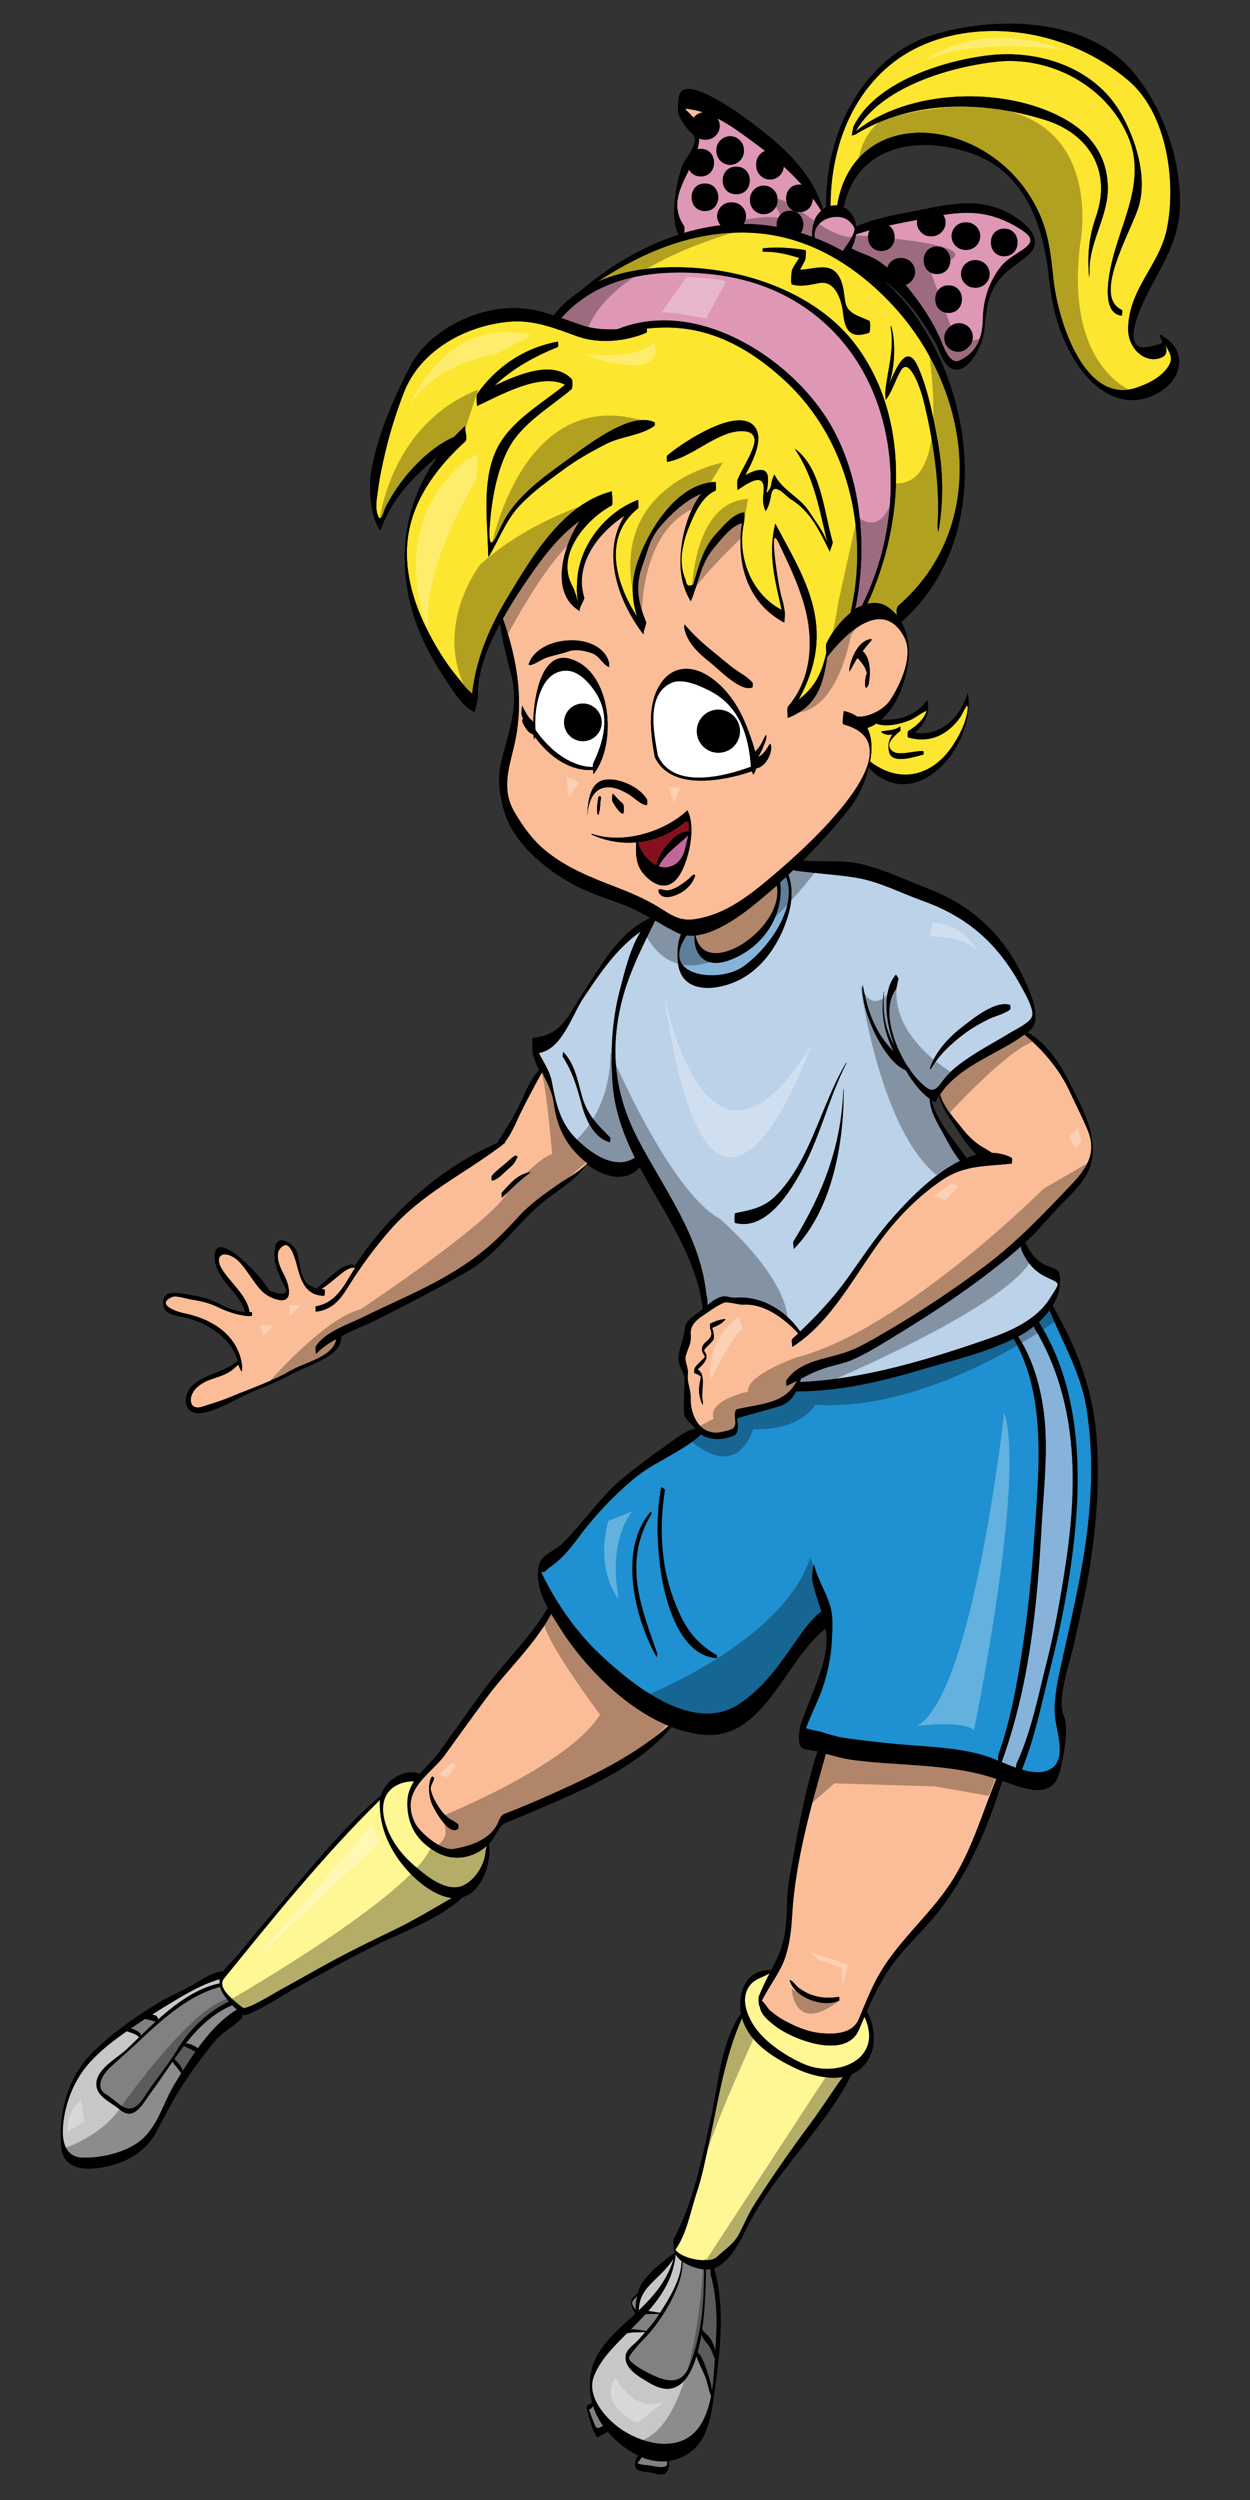 <?xml version="1.0" encoding="utf-8"?>
<!-- Generator: Adobe Illustrator 17.0.0, SVG Export Plug-In . SVG Version: 6.00 Build 0)  -->
<!DOCTYPE svg PUBLIC "-//W3C//DTD SVG 1.1//EN" "http://www.w3.org/Graphics/SVG/1.1/DTD/svg11.dtd">
<svg version="1.1" id="Layer_5" xmlns="http://www.w3.org/2000/svg" xmlns:xlink="http://www.w3.org/1999/xlink" x="0px" y="0px"
	 width="100px" height="200px" viewBox="0 0 100 200" style="enable-background:new 0 0 100 200;" xml:space="preserve">
<rect x="0" y="0" width="100" height="200" fill="#333333" stroke="none"/>
<path id="color11" style="fill:#87B3DB;" d="M55.555,74.842c-0.014,0.692,0.116,1.391,0.682,1.855
	c0.94,0.772,2.508,0.038,3.359-0.496c1.947-1.222,3.071-3.39,2.82-5.624c0.153-0.14,0.308-0.28,0.462-0.423
	c1.036,2.5-1.592,5.974-3.541,7.248c-1.919,1.254-6.662,0.718-4.408-2.57C55.133,74.856,55.342,74.859,55.555,74.842z
	 M85.269,125.04c0.975-6.459,0.935-13.068-2.507-18.79c-0.024-0.039-0.032-0.097-0.038-0.16c-0.377,0.304-0.772,0.564-1.157,0.771
	c-0.041,0.021-0.084,0.041-0.129,0.063c1.321,1.925,1.971,4.671,2.149,6.894c0.223,2.757-0.108,5.532-0.262,8.294
	c-0.356,6.471-0.986,12.768-3.195,18.858c0.367,0.152,0.76,0.314,1.157,0.453c-0.002-0.146,0.013-0.281,0.06-0.379
	c1.161-2.515,1.71-5.383,2.391-8.06C84.41,130.339,84.861,127.743,85.269,125.04z"/>
<path id="color10" style="fill:#1F90D1;" d="M81.723,132.38c0.505-3.207,0.825-6.364,1.037-9.603
	c0.341-5.148,0.994-11.068-1.666-15.681c-2.334,1.153-4.982,1.759-7.464,2.496c-3.232,0.959-6.542,1.726-9.93,1.716
	c0,0,0-0.005,0-0.006c-0.229,0.456-0.545,0.839-1.083,1.096c-0.425,0.205-3.678,1.01-3.662,1.101
	c0.072,0.41,0.207,1.177-0.311,1.379c-0.942,0.367-1.885,0.331-2.553-0.129c-1.568,1.454-3.794,2.191-5.461,3.61
	c-1.706,1.449-3.11,2.957-4.441,4.751c-0.647,0.873-1.316,1.663-2.221,2.28c-0.256,0.173-0.544,0.65-0.746,0.196
	c0.143,0.346,0.304,0.684,0.482,1.013c1.128,2.123,2.558,4.12,4.315,5.772c2.546,2.393,7.385,6.367,11.062,3.984
	c1.837-1.191,3.07-2.881,4.299-4.649c0.678-0.974,1.382-2.053,2.333-2.794c-0.241-0.771-0.537-1.55-0.729-2.489
	c-0.057-0.277,0.1-1.421,0.143-1.236c0.268,1.158,0.975,2.193,1.299,3.345c0.255,0.901,0.154,1.948,0.109,2.867
	c-0.059,1.175-0.336,2.433-0.7,3.545c-0.354,1.083-0.962,2.198-1.357,3.316c0.397,0.149,1.01,0.228,1.196,0.287
	c0.629,0.201,1.252,0.397,1.909,0.493c1.348,0.192,2.698,0.348,4.055,0.479c2.445,0.237,5.121,0.238,7.465,1.044
	c0.23,0.079,0.485,0.183,0.761,0.297c-0.019-0.192-0.024-0.383,0.02-0.506C80.812,137.692,81.28,135.193,81.723,132.38z
	 M52.545,132.582c-1.758-3.052-3.146-8.712-0.446-11.675c-0.007,0.009,0.031,0.187,0.002,0.234
	c-2.271,3.779-0.864,7.339,0.465,11.11C52.592,132.327,52.535,132.564,52.545,132.582z M57.338,132.645
	c-2.981-0.171-4.153-4.636-4.479-6.979c-0.306-2.204-0.372-4.487,0.034-6.682c0.005-0.029,0.312,0.161,0.305,0.201
	c-0.471,2.875-0.35,5.927,0.665,8.688c0.765,2.076,1.59,3.459,3.48,4.543C57.371,132.433,57.354,132.646,57.338,132.645z
	 M83.997,104.901c1.097,2.698,2.492,4.951,2.942,7.886c0.568,3.696,0.408,7.303-0.134,10.993c-0.466,3.151-1.226,6.26-1.905,9.369
	c-0.278,1.279-0.566,2.591-0.52,3.908c0.055,1.431,1.202,3.918-0.622,4.604c-0.577,0.216-1.288,0.122-2.01-0.089
	c1.074-2.645,1.638-5.571,2.328-8.317c0.844-3.358,1.494-6.764,1.864-10.208c0.618-5.778,0.36-12.243-2.837-17.281
	c0.32-0.294,0.619-0.617,0.873-0.967C83.979,104.839,83.986,104.874,83.997,104.901z"/>
<path id="color9" style="fill:#BCD2E9;" d="M63.474,69.588c-0.135,0.129-0.269,0.261-0.404,0.388
	c0.357,0.989,0.304,2.073,0.029,3.078c-0.608,2.232-2.044,4.506-4.247,5.474c-1.744,0.766-4.392,0.935-4.617-1.55
	c-0.065-0.715-0.056-1.561,0.251-2.241c-0.128-0.039-0.253-0.088-0.375-0.149c-0.592-0.302-1.148-0.625-1.704-0.945
	c-0.001,0.014-0.004,0.025-0.007,0.032c-1.096,2.227-2.192,4.345-2.748,6.796c-0.872,3.849-0.388,7.291,1.415,10.731
	c2.092,3.991,4.926,7.67,5.432,12.277c0.016,0.135,0.137,0.521,0.086,0.935c0.339-0.276,0.542-0.428,0.9-0.587
	c0.629-0.279,0.772,0.027,1.377-0.015c2.048-0.14,3.971,0.989,5.151,2.711c1.383-1.322,2.641-2.661,3.777-4.247
	c1.135-1.58,2.213-3.233,3.492-4.704c1.232-1.413,3.313-3.623,5.529-4.706c-0.579-0.674-1.056-1.664-1.421-2.309
	c-0.45-0.797-0.985-1.703-1.011-2.647c-0.69-0.506-1.364-1.331-1.93-2.308c-1.072-0.388-2.039-2.068-2.461-2.95
	c-0.537-1.123-0.944-2.302-1.005-3.552c-0.002-0.043,0.026-0.398,0.054-0.233c0.234,1.362,0.617,2.677,1.351,3.865
	c0.329,0.535,0.711,0.975,1.105,1.398c-0.736-1.504-1.06-3.044-0.782-4.796c0.006-0.042,0.016,0.039,0.014,0.049
	c-0.139,1.621,0.066,2.851,0.788,4.225c0.021,0.039,0.037,0.077,0.057,0.115c-0.795-2.15-0.98-4.493,0.108-5.757l0.199,0.319
	c-0.012,0.015-0.15,0.788-0.199,0.851c-1.126,1.479-0.289,4.303,0.942,6.197c0.046,0.055,0.094,0.107,0.142,0.163
	c0.006,0.007,0.01,0.034,0.01,0.064c0.272,0.393,0.561,0.741,0.85,1.015c0.64,0.605,1.006,0.948,1.622,0.122
	c0.362-0.484,0.749-0.936,1.222-1.318c1.348-1.092,2.878-1.854,4.349-2.755c0.455-0.277,1.533-0.768,1.743-1.291
	c0.218-0.544-0.557-1.851-0.812-2.325c-1.839-3.427-4.229-5.615-7.914-6.938c-1.757-0.629-3.517-1.559-5.367-1.858
	c-1.646-0.266-3.31-0.336-4.958-0.58C63.488,69.627,63.478,69.611,63.474,69.588z M74.425,85.381
	c0.459-1.294,1.469-2.382,2.541-3.21c0.86-0.666,2.672-2.171,3.845-1.77c0.037,0.013,0.025,0.347-0.01,0.373
	c-0.51,0.365-1.161,0.491-1.726,0.768c-0.637,0.313-1.26,0.663-1.832,1.086c-1.113,0.822-2.13,1.747-2.816,2.962
	C74.438,85.568,74.407,85.432,74.425,85.381z M63.482,99.934c0.06-0.06-0.074-0.504,0.006-0.635
	c2.331-3.792,3.816-7.59,3.979-12.105c0.004-0.079,0.021-0.154,0.023-0.029C67.525,91.384,66.573,96.84,63.482,99.934z
	 M67.705,84.995c-0.003,0.007,0.011,0.052,0.002,0.069c-1.37,2.693-2.054,5.703-3.474,8.386c-0.961,1.813-2.895,5.029-5.423,4.39
	c-0.081-0.021-0.062-0.771,0.02-0.788c1.253-0.251,2.283-0.434,3.232-1.388c1.088-1.093,1.878-2.434,2.533-3.821
	C65.666,89.57,66.428,87.161,67.705,84.995z M81.738,100.04c0.426,0.941,0.971,1.632,1.909,2.096c1.202,0.593,1.224,0.351,0.36,1.72
	c-1.104,1.754-3.162,2.641-5.036,3.287c-4.8,1.657-9.878,3.202-14.976,3.421c0.018-0.055,0.036-0.109,0.056-0.166
	c0.007-0.023,0.012-0.057,0.014-0.096c0.594-0.312,1.187-0.616,1.858-0.835c0.735-0.242,1.514-0.369,2.227-0.673
	c1.223-0.521,2.374-1.265,3.507-1.955c3.496-2.127,6.958-4.447,10.044-7.145C81.688,99.818,81.692,99.937,81.738,100.04z
	 M49.595,79.19c0.339-1.292,0.793-3.289,1.668-4.673c-1.929,1.329-3.31,3.401-4.592,5.317c-0.913,1.364-1.718,4.121-3.566,4.405
	c0.382,0.749,0.876,1.443,1.039,2.309c0.324,1.729,0.661,3.292,1.972,4.581c1.276,1.255,3.149,2.499,4.673,1.486
	c-0.906-1.836-1.607-3.746-1.773-5.851C48.816,84.238,48.947,81.65,49.595,79.19z M48.791,91.374
	c-1.248-0.313-1.928-1.789-2.233-2.926c-0.381-1.414-0.723-2.664-1.532-3.902c-0.055-0.084,0.054-0.37,0.016-0.407
	c0.985,1.006,1.164,2.388,1.552,3.682c0.424,1.413,1.198,2.141,2.207,3.166C48.841,91.029,48.809,91.378,48.791,91.374z"/>
<path id="color8" style="fill:#C6C7C9;" d="M12.607,161.392c-0.072-0.153-0.284-0.192-0.447-0.23
	c0.301-0.189,0.603-0.375,0.905-0.56c1.367-0.832,2.95-1.833,4.518-2.27c-0.018,0.116-0.025,0.229-0.017,0.34
	c-1.797,0.371-3.451,1.572-4.935,2.9C12.63,161.496,12.62,161.42,12.607,161.392z M14.861,163.476
	c0.208-0.001,0.459,0.091,0.614,0.17c0.125,0.065,0.247,0.133,0.355,0.22c0.893-1.229,1.923-2.378,3.121-3.094
	c-0.129-0.115-0.248-0.239-0.368-0.362C17.032,161.068,15.873,162.194,14.861,163.476z M14.22,165.471
	c-0.088-0.11-0.177-0.219-0.272-0.324c-0.056-0.063-0.081-0.132-0.132-0.189c-0.005-0.007-0.008-0.022-0.011-0.04
	c-0.574,0.828-1.126,1.674-1.713,2.461c-0.678,0.909-1.351,2.373-2.51,1.384c-0.604-0.516-1.723-0.972-1.855-1.83
	c-0.207-1.333,1.636-2.253,2.415-2.993c0.321-0.306,0.654-0.633,0.998-0.965c-0.08-0.052-0.163-0.141-0.23-0.178
	c-0.108-0.06-0.219-0.112-0.336-0.152c-0.134-0.049-0.293-0.086-0.432-0.148c-0.492,0.345-0.976,0.697-1.439,1.071
	c-1.624,1.315-2.676,2.597-3.297,4.613c-0.375,1.217-1.017,4.347,1.174,4.429c1.432,0.051,3.189-0.342,4.391-1.158
	c1.625-1.104,2.027-3.14,3.008-4.741c0.166-0.273,0.34-0.558,0.521-0.849c-0.002-0.002-0.003-0.006-0.005-0.009
	C14.404,165.726,14.317,165.595,14.22,165.471z M52.267,182.5c-0.761,0.744-1.142,1.349-1.166,2.336
	c1.259-1.199,2.312-2.463,2.801-4.173C53.456,181.367,52.876,181.904,52.267,182.5z M52.804,185.023
	c0.766-1.183,1.718-2.739,1.718-4.12c0-0.007,0-0.018,0.001-0.025c-0.187-0.143-0.344-0.308-0.454-0.498
	c-0.013,0.022-0.026,0.045-0.039,0.067c0.001,0.053,0.001,0.1-0.001,0.121c-0.237,1.764-1.096,3.092-2.172,4.319
	C52.17,184.905,52.49,184.989,52.804,185.023z M55.716,188.495c-0.612,2.03-1.721,3.351-3.742,2.15
	c-0.765-0.454-2.194-1.208-1.886-2.33c0.118-0.424,0.694-0.802,0.975-1.113c0.189-0.21,0.377-0.421,0.565-0.635
	c-0.491,0.028-1.01-0.024-1.478,0.102c-0.007,0.006-0.013,0.014-0.02,0.02c-1,1.009-2.104,2.067-2.625,3.422
	c-0.617,1.604,0.955,3.387,2.155,4.208c1.992,1.368,5.173,2.02,6.549-0.607c0.342-0.652,0.544-1.332,0.679-2.028
	c-0.218-0.536-0.289-1.143-0.521-1.685C56.151,189.496,55.879,189.018,55.716,188.495z"/>
<path id="color7" style="fill:#FFF694;" d="M38.921,147.691c0,0.068-0.067,0.414-0.073,0.468c-0.138,1.346-1.175,2.61-2.154,2.799
	c-1.25,0.236-2.627-0.923-3.493-1.656c-1.129-0.958-2.013-2.146-2.405-3.553c-0.632-2.268,0.79-3.247,2.335-3.247
	c-0.326,0.502-0.545,1.064-0.543,1.767c0.001,1.787,0.816,3.076,2.388,3.936C36.27,148.912,37.805,148.679,38.921,147.691z
	 M32.63,149.673c-1.373-1.506-2.293-3.434-2.242-5.49c0.002-0.068,0.011-0.135,0.02-0.203c-4.505,4.432-8.522,9.411-12.497,14.313
	c-0.407,0.501,0.136,1.157,0.717,1.678c0,0,0.001,0,0.003-0.001c-0.001,0.001-0.001,0.003-0.001,0.003
	c0.257,0.23,0.518,0.432,0.711,0.586c0.013-0.007,0.026-0.016,0.04-0.022c-0.009,0.005-0.013,0.02-0.017,0.042
	c0.017,0.013,0.034,0.025,0.049,0.037c0.293,0.235,2.592-1.196,2.949-1.39c1.042-0.567,2.071-1.15,3.105-1.73
	c1.992-1.119,4.023-2.119,6.08-3.108c1.596-0.768,3.084-1.674,4.601-2.548C34.864,151.701,33.51,150.637,32.63,149.673z
	 M62.056,162.105c-0.497-0.382-1.2-0.909-1.274-1.591c-0.003-0.025-0.065-0.083-0.066-0.156c-0.022-0.202-0.067-0.48-0.005-0.639
	c0.038-0.105,0.079-0.209,0.12-0.312c-0.002,0.004-0.002,0.016-0.002,0.024c0.238-0.577,0.49-1.087,0.74-1.564
	c-0.488,0.287-1.114,0.444-1.479,0.841c-0.992,1.083-0.332,2.783,0.666,3.937c0.875,1.012,2.32,1.956,3.604,2.502
	c2.616,1.115,6.376-0.395,4.797-3.811c-0.146,0.339-0.29,0.679-0.432,1.02C67.722,164.785,63.543,163.234,62.056,162.105z
	 M56.739,171.346c-0.299,1.362-0.562,2.75-1.008,4.075c-0.485,1.437-0.79,3.294-1.703,4.551c0.343,0.52,1.49,0.862,2.371,0.854
	c0.025-0.108,0.051-0.139,0.064-0.002c0.382-0.011,0.707-0.09,0.879-0.253c0.686-0.656,1.388-1.045,1.839-1.951
	c0.401-0.809,0.763-1.628,1.253-2.391c1.4-2.175,2.88-4.303,4.423-6.379c0.887-1.196,1.692-2.481,2.573-3.694
	c-1.245,0.227-2.696-0.176-3.813-0.707c-1.795-0.859-3.721-2.076-4.252-4.006C57.972,164.511,57.459,168.078,56.739,171.346z"/>
<path id="color6" style="fill:#808183;" d="M11.432,162.999c1.712-1.619,3.845-3.458,6.18-4.048
	c0.112,0.429,0.394,0.815,0.701,1.174c-1.658,0.811-3.111,2.166-4.061,3.744c-0.654,1.085-1.417,2.061-2.164,3.084
	c-0.726,0.997-1.244,2.355-2.498,1.428c-0.392-0.29-0.734-0.607-1.151-0.866c-0.907-0.566-0.158-1.666,0.456-2.212
	C9.75,164.543,10.598,163.785,11.432,162.999z M11.254,162.769c0.004,0.011,0.007,0.045,0.009,0.085
	c0.379-0.368,0.773-0.741,1.179-1.11c-0.069-0.024-0.141-0.059-0.185-0.07c-0.122-0.032-0.243-0.065-0.365-0.096
	c-0.093-0.023-0.186-0.044-0.279-0.068c-0.387,0.248-0.769,0.504-1.148,0.763c0.098,0.03,0.189,0.066,0.258,0.091
	C10.936,162.448,11.161,162.547,11.254,162.769z M50.972,183.674c-0.134,0.137-0.273,0.271-0.375,0.435
	c-0.125,0.203,0.123,0.495,0.255,0.685C50.848,184.429,50.894,184.033,50.972,183.674z M51.701,186.485
	c0.336-0.387,0.661-0.782,0.94-1.211c0.036-0.055,0.071-0.111,0.108-0.168c-0.369,0.021-0.753-0.004-1.119,0.034
	c-0.184,0.201-0.372,0.402-0.564,0.602c-0.001,0.014-0.002,0.02-0.001,0.02c-0.003-0.003-0.005-0.008-0.007-0.012
	c-0.196,0.201-0.395,0.403-0.597,0.606C50.868,186.314,51.29,186.442,51.701,186.485z M52.277,186.246
	c-0.581,0.757-1.458,1.48-1.938,2.29c-0.295,0.499,2.087,1.611,2.508,1.742c1.161,0.358,1.873,0.117,2.335-1.064
	c0.972-2.479,1.149-5.031,1.144-7.658c-0.013-0.002-0.023,0-0.035-0.002c-0.496-0.068-1.175-0.267-1.684-0.618
	c-0.015,0.735-0.165,1.396-0.457,2.116C53.674,184.227,53.046,185.244,52.277,186.246z M47.116,192.781
	c0.133,0.34,0.245,0.687,0.387,1.023c0.124,0.294,0.194,0.59,0.557,0.368c0.062-0.037,0.123-0.076,0.184-0.113
	c-0.347-0.494-0.623-1.024-0.804-1.59C47.358,192.649,47.26,192.706,47.116,192.781z M53.354,196.898
	c-0.671,0.063-1.362-0.053-2.022-0.321c-0.064,0.143-0.17,0.258-0.272,0.381c-0.026,0.029-0.046,0.063-0.069,0.095
	c0.046,0.027,0.093,0.051,0.144,0.066c0.359,0.092,0.735,0.094,1.099,0.167c0.273,0.056,1.342,0.27,1.127-0.354
	C53.357,196.921,53.356,196.909,53.354,196.898z M56.856,181.537c-0.125,0.025-0.254,0.031-0.385,0.027
	c-0.009,1.482-0.069,4.407-0.668,6.633c0.377,0.262,0.661,1.238,0.788,1.598c0.174,0.492,0.312,0.982,0.37,1.493
	c0.126-0.821,0.17-1.663,0.227-2.505c0.003-0.035,0.005-0.07,0.007-0.105c-0.195-0.326-0.261-0.73-0.502-1.045
	c-0.149-0.192-0.318-0.377-0.445-0.584c-0.014-0.021-0.078-0.146-0.108-0.203c0.002,0.004,0.002,0.008,0.003,0.011
	c-0.027-0.058-0.022-0.047-0.003-0.011c-0.023-0.066-0.008-0.192,0.008-0.301c-0.003-0.004-0.002-0.033,0.001-0.033
	c0.002,0,0.002,0.009,0.002,0.015c0.014-0.085,0.029-0.152,0.024-0.16c0.192,0.286,0.515,0.472,0.682,0.773
	c0.16,0.286,0.289,0.6,0.379,0.919c0.133-2.063,0.187-4.028-0.376-6.071C56.829,181.871,56.837,181.706,56.856,181.537z
	 M14.72,163.659c-0.267,0.346-0.526,0.702-0.778,1.064c0.292,0.27,0.568,0.577,0.674,0.954c0.317-0.504,0.653-1.025,1.014-1.536
	c-0.101-0.067-0.206-0.128-0.319-0.184C15.123,163.859,14.888,163.789,14.72,163.659z"/>
<path id="color5" style="fill:#86111D;" d="M53.003,68.088c-0.227,0.337-0.403,0.731-0.495,1.14c-0.709-0.34-1.292-1.14-1.464-1.849
	c1.312-0.14,2.58-0.653,3.656-1.539c0.404-0.332,0.459,0.105,0.39,0.7C54.27,66.427,53.409,67.486,53.003,68.088z"/>
<path id="color4" style="fill:#DE98B6;" d="M46.523,26.011c-0.708-0.238-0.962-0.344-1.619-0.571
	c2.452-2.779,5.907-3.633,9.483-3.639c3.658-0.004,7.143,0.788,10.153,2.902c7.542,5.3,8.315,15.994,4.407,23.763
	c-0.229,0.103-0.311,0.091-0.527,0.245c1.034-5.026,0.481-10.78-2.201-15.106c-3.207-5.168-10.62-9.783-16.817-7.266
	C48.455,26.377,47.521,26.346,46.523,26.011z M54.708,18.056c-1.076-1.6-0.296-3.028,0.421-4.487
	c0.163,0.311,0.471,0.542,0.93,0.542c1.419,0,1.419-2.202,0-2.202c-0.092,0-0.178,0.01-0.258,0.028
	c0.077-0.282,0.127-0.567,0.137-0.858c0.135,0.059,0.281,0.093,0.434,0.093c0.008,0,0.015,0,0.022,0c0.028,0,0.057,0,0.084,0
	c0.601,0,1.101-0.502,1.101-1.102c0-0.221-0.067-0.426-0.183-0.6c1.195,0.611,2.316,1.493,3.308,2.221
	c0.169,0.124,0.335,0.252,0.5,0.381c-0.407,0.163-0.701,0.562-0.701,1.022c0,0.056,0,0.111,0,0.167c0,0.601,0.501,1.101,1.101,1.101
	c0.579,0,1.062-0.467,1.095-1.039c0.507,0.462,0.993,0.949,1.448,1.46c-0.062-0.009-0.123-0.018-0.19-0.018
	c-1.419,0-1.419,2.201,0,2.201c0.712,0,1.065-0.552,1.063-1.103c0.243,0.324,0.471,0.656,0.683,0.998
	c-0.172,0.144-0.317,0.316-0.427,0.516c-0.196,0.354-0.345,1.026-0.302,1.569c-0.301-0.113-0.607-0.217-0.913-0.312
	c0.442-0.641,0.157-1.771-0.86-1.771c-0.795,0-1.143,0.688-1.048,1.296c-0.031-0.006-0.06-0.013-0.09-0.019
	c-0.86-0.154-1.723-0.225-2.581-0.225c0.124-0.179,0.198-0.394,0.198-0.624c0-0.599-0.5-1.101-1.102-1.101c-0.026,0-0.055,0-0.082,0
	c-0.008,0-0.016,0-0.021,0c-0.602,0-1.102,0.501-1.102,1.101c0,0.279,0.111,0.535,0.287,0.73c-0.991,0.116-1.972,0.325-2.935,0.61
	C54.761,18.397,54.779,18.161,54.708,18.056z M59.998,16.034c0,0.6,0.501,1.101,1.102,1.101s1.101-0.501,1.101-1.101
	c0-0.027,0-0.056,0-0.084c0-0.6-0.5-1.101-1.101-1.101s-1.102,0.501-1.102,1.101C59.998,15.978,59.998,16.006,59.998,16.034z
	 M58.915,13.337c-0.01,0-0.021,0-0.031,0c-1.421,0-1.421,2.201,0,2.201c0.011,0,0.021,0,0.031,0
	C60.336,15.539,60.336,13.337,58.915,13.337z M57.31,12.085c0,0.601,0.501,1.101,1.101,1.101c0.601,0,1.101-0.5,1.101-1.101
	c0-0.028,0-0.056,0-0.084c0-0.6-0.5-1.102-1.101-1.102c-0.601,0-1.101,0.502-1.101,1.102C57.31,12.029,57.31,12.057,57.31,12.085z
	 M56.394,16.883c1.42,0,1.42-2.202,0-2.202C54.975,14.681,54.975,16.883,56.394,16.883z M65.175,18.988
	c0.002,0.008,0.002,0.022,0.002,0.035c0.776,0.3,1.529,0.656,2.257,1.063c0.002-0.006,0.004-0.015,0.006-0.02
	c0.254-0.415,0.58-0.781,0.774-1.233c0.135-0.312,0.24-0.511,0.021-0.816c-0.164-0.228-0.392-0.442-0.655-0.552
	C66.573,17.05,65.006,17.739,65.175,18.988z M68.115,19.875c0.181-0.351,0.308-0.738,0.362-1.126
	c0.362-0.119,0.73-0.228,1.101-0.331c-0.336,0.652-0.027,1.657,0.931,1.657c1.182,0,1.376-1.52,0.593-2.032
	c0.478-0.106,0.959-0.206,1.434-0.293c0.28-0.05,0.562-0.105,0.845-0.163c-0.014,0.069-0.023,0.139-0.023,0.211
	c0,0.263,0.102,0.506,0.261,0.697c0.177,0.238,0.453,0.404,0.841,0.404c0.029,0,0.054,0,0.083,0c0.602,0,1.102-0.5,1.102-1.101
	c0-0.222-0.068-0.431-0.187-0.605c1.093-0.171,2.189-0.249,3.284-0.048c1.082,0.198,2.188,0.697,3.09,1.314
	c1.068,0.731,0.574,1.146-0.341,1.735c-0.808,0.52-1.251,0.8-1.771,1.622c-0.746,1.179-1.058,2.367-1.09,3.747
	c-0.037,1.502-0.511,2.647-1.868,3.283c-0.813,0.382-1.317-1.227-1.535-1.725c-0.668-1.524-1.674-3-2.734-4.277
	c-0.016-0.019-0.035-0.036-0.051-0.055c0.439-0.144,0.767-0.559,0.767-1.042c0-0.6-0.5-1.102-1.101-1.102c-0.027,0-0.057,0-0.086,0
	c-0.479,0-0.891,0.324-1.038,0.76c-0.219-0.171-0.442-0.338-0.669-0.497C69.64,20.444,68.81,20.256,68.115,19.875z M75.887,25.032
	c1.42,0,1.42-2.202,0-2.202C74.468,22.831,74.468,25.032,75.887,25.032z M77.505,26.177c-0.424-0.424-1.134-0.425-1.558,0
	c-0.027,0.028-0.056,0.056-0.085,0.084c-0.424,0.425-0.424,1.132,0,1.557c0.424,0.424,1.135,0.425,1.558,0
	c0.028-0.028,0.057-0.056,0.085-0.084C77.927,27.309,77.929,26.601,77.505,26.177z M80.338,20.496c1.42,0,1.42-2.202,0-2.202
	C78.919,18.294,78.919,20.496,80.338,20.496z M78.071,20.814c-0.029,0-0.058,0-0.086,0c-0.601,0-1.101,0.501-1.101,1.101
	c0,0.6,0.5,1.101,1.101,1.101c0.028,0,0.057,0,0.086,0c0.598,0,1.101-0.501,1.101-1.101C79.172,21.315,78.669,20.814,78.071,20.814z
	 M76.13,18.89c0,0.601,0.499,1.101,1.101,1.101c0.027,0,0.057,0,0.085,0c0.598,0,1.101-0.5,1.101-1.101
	c0-0.6-0.503-1.101-1.101-1.101c-0.028,0-0.058,0-0.085,0C76.629,17.79,76.13,18.29,76.13,18.89z M74.96,21.923
	c1.42,0,1.42-2.202,0-2.202C73.541,19.722,73.541,21.923,74.96,21.923z"/>
<path id="fill" style="fill:#FFFFFF;" d="M47.434,61.353c-0.008-0.153-0.007-0.225,0.027-0.296c0.833-1.721,1.361-3.735,0.283-5.513
	c-0.472-0.779-1.396-1.893-2.433-1.893c-2.168-0.002-2.612,3.122-2.476,4.744C44.955,61.395,47.209,61.385,47.434,61.353z
	 M45.125,57.789c0-0.831,0.674-1.505,1.505-1.505c0.831,0,1.505,0.674,1.505,1.505c0,0.832-0.673,1.506-1.505,1.506
	C45.8,59.294,45.125,58.62,45.125,57.789z M56.883,55.316c-0.818-0.429-2.247-1.108-3.187-0.68c-2.055,0.936-1.38,4.048-1.067,5.834
	l0.023,0.035c1.444,3.045,6.508,1.156,7.418,0.837c-0.004-0.016,0.021,0.183,0.02,0.177C59.934,59.009,59.235,56.553,56.883,55.316z
	 M59.196,58.495c0,0.953-0.772,1.725-1.726,1.725c-0.953,0-1.725-0.772-1.725-1.725c0-0.953,0.772-1.725,1.725-1.725
	C58.424,56.771,59.196,57.543,59.196,58.495z"/>
<path id="color3" style="fill:#C16799;" d="M53.596,69.335c-0.304,0.096-0.611,0.074-0.901-0.028
	c0.469-1.005,1.598-1.726,2.354-2.481c-0.102,0.613-0.29,1.286-0.364,1.464C54.459,68.829,54.145,69.164,53.596,69.335z"/>
<path id="color2" style="fill:#FDE62F;" d="M48.959,39.303c-0.001,0.049-0.002,0.098-0.003,0.148
	c0.021,0.292,0.098,0.923-0.025,0.99c-2.066,1.121-4.499,3.952-3.143,6.439c0.241,0.442,0.436,1.237,0.489,1.53
	c-0.077-0.431-0.091-0.559-0.123-0.995c-0.021-0.304,0-0.613,0.015-0.916c0.142-2.85,2.264-5.536,4.888-6.516
	c-0.001,0.041-0.002,0.082-0.003,0.123c0.014,0.182,0.056,0.508-0.014,0.564c-2.848,2.281-1.808,5.976-0.079,8.65
	c-0.472-1.565-0.497-2.937,0.167-4.713c0.903-2.419,3.137-5.967,6.122-6.052c0.016,0,0.062,0.667-0.017,0.7
	c-0.923,0.389-1.521,1.517-1.896,2.381c-0.288,0.666-0.559,1.355-0.688,2.074c-0.217,0.965-0.145,1.875,0.216,2.729
	c0.045,0.407,0.242,0.513,0.59,0.315c0.469-1.495,0.766-2.898,1.869-4.088c0.539-0.581,1.353-1.594,2.201-1.678
	c0.049-0.004,0.014,0.71,0,0.779c-0.6,2.65,0.512,5.721,3.004,7.024c-0.508-2.351-1.102-4.306-0.527-6.828
	c0.004-0.012,0.012-0.092,0.037-0.047c2.284,4.319,5.036,8.293,1.855,14.047c1.294-0.972,1.859-2.131,2.21-3.743
	c-0.025-0.274-0.052-0.608,0.014-0.75c0.337-0.74,1.053-1.744,1.921-2.438c1.537-6.598-0.214-13.91-5.231-18.566
	c-1.889-1.752-4.135-3.27-6.663-3.908c-1.552-0.393-2.968-0.423-4.402-0.273c0.01,0.098,0.014,0.311-0.019,0.325
	c-1.656,0.715-3.83,0.919-5.56,0.291c-1.801-0.653-3.48-1.342-5.449-1.163c-3.461,0.315-7.083,2.273-8.405,5.662
	c-0.628,1.612-1.143,3.282-1.532,4.968c-0.204,0.883-0.4,1.773-0.514,2.674c-0.092,0.731-0.322,1.656,0.033,2.33
	c0.206,0.393,0.466-0.636,0.519-0.74c1.07-2.154,3.157-4.638,5.519-5.689c0.29-0.305,0.591-0.605,0.913-0.896
	c-0.163,0.146,0.222,1.042-0.031,1.273c-2.078,1.889-3.914,4.249-4.481,7.066c-0.531,2.635,0.146,5.347,1.306,7.728
	c0.706,1.451,1.55,2.85,2.583,4.093c0.321,0.386,0.706,0.961,1.152,1.284c0.029-0.352,0.089-0.704,0.148-1.035
	c0.43-2.392,1.424-4.584,2.675-6.657C42.552,44.562,45.026,40.298,48.959,39.303z M53.377,36.442
	c1.164-0.997,5.617-3.976,6.976-2.33c0.774,0.937-0.049,2.634-0.729,3.901c0.765-0.419,1.809-0.801,1.816,0.29
	c0.003,0.403-0.032,0.717-0.132,1.104c-0.029,0.115,0.307-0.275,0.357-0.511c0.117-0.567,0.069-0.417,0.273-0.923
	c0.006-0.016,0.012-0.016,0.019,0c0.636,1.267,1.987,1.762,2.765,2.941c0.507,0.771,1.302,1.822,1.514,2.681
	c-0.655-2.64-1.055-5.33-2.617-7.624c-0.011-0.013,0.009-0.05,0-0.056c2.047,1.543,2.244,4.751,2.998,7.475
	c0.015,0.063-0.243,0.729-0.231,0.75c-0.791-1.605-1.549-3.268-3.139-4.209c-0.355-0.211-1.349-1.493-1.554-0.358
	c-0.09,0.499-0.164,0.875-0.424,1.301c-0.008,0.019-0.016,0.019-0.023,0c-0.213-0.443-0.241-0.89-0.174-1.38
	c0.254-1.834-1.103-0.959-2.084-0.275c0.029-0.021-0.041-0.701,0.008-0.821c0.379-0.923,0.982-1.754,1.287-2.707
	c0.465-1.451-1.17-1.283-1.943-1.04c-1.706,0.536-3.252,1.99-4.976,2.308C53.355,36.96,53.319,36.492,53.377,36.442z M39.053,44.338
	c-0.055-2.673-0.493-5.64,0.56-8.134c1.022-2.421,3.654-3.84,5.587-5.427c-1.976-1.027-5.35,0.937-7.048,1.705
	c0.028-0.013-0.076-0.833,0.011-0.957c1.551-2.212,3.81-3.717,6.475-4.197c-0.003,0,0.05,0.404-0.01,0.429
	c-1.881,0.762-3.629,1.724-5.062,3.091c2.006-0.95,4.713-2.057,6.169-0.523c0.084,0.089,0.075,0.738-0.02,0.817
	c-1.717,1.447-4.006,2.739-5.066,4.799c-0.722,1.404-1.101,3.029-1.313,4.59c-0.04,0.292-0.564,4.258,0.375,2.36
	c0.267-0.541,0.51-1.119,0.833-1.63c1.3-2.055,3.526-3.512,5.462-4.93c1.386-1.015,4.629-3.43,6.36-2.542
	c0.029,0.015,0.02,0.252-0.007,0.272c-1.081,0.787-2.62,0.826-3.839,1.441c-1.19,0.602-2.378,1.273-3.451,2.069
	c-1.155,0.856-2.364,1.692-3.372,2.726c-1.201,1.233-1.732,2.799-2.607,4.243C39.07,44.579,39.054,44.356,39.053,44.338z
	 M90.253,6.424c-4.729-4.005-11.33-4.932-16.225-2.913c-4.802,1.981-7.569,6.976-7.587,12.966c0.174-0.043,0.353-0.059,0.531-0.043
	c1.433-8.651,12.985-7.093,16.314,0.976c0.644,1.563,0.813,3.254,0.982,4.876c0.36,3.44,2.525,10.148,6.664,8.723
	c0.802-0.275,1.632-0.661,2.23-1.308c0.963-1.044,0.336-1.472,0.005-2.248c0.203,0.472,0.24,0.937-0.231,1.143
	c-1.287,0.559-2.739-0.69-2.688-2.371c0.098-3.192,2.512-5.004,3.103-7.927C94.092,14.668,93.43,9.111,90.253,6.424z M91.142,16.358
	c-0.502,1.944-3.859,7.317-1.39,8.436c0.058,0.026,0.009,0.461-0.011,0.459c-1.558-0.143-1.102-2.809-0.899-3.813
	c0.703-3.518,2.957-6.888,1.396-10.537c-1.735-4.057-6.235-6.455-10.579-5.961c-3.718,0.424-9.202,2.024-11.2,5.565
	c4.224-3.41,11.867-3.63,16.588-1.055c2.177,1.188,3.503,2.953,3.576,5.461c0.073,2.403-1.554,4.478-1.453,6.872
	c0.002,0.054-0.031,0.52-0.049,0.312c-0.145-1.737,0-3.156,0.566-4.791c1.271-3.682-0.609-6.632-4.081-7.712
	c-5.006-1.558-10.627-1.629-15.2,1.178c0.02-0.012-0.302,0.084-0.261,0.051c0.002-0.001,0.121-0.673,0.121-0.674
	c1.713-3.563,7.129-5.282,10.815-5.721c3.992-0.476,8.486,0.95,10.588,4.643C90.862,11.162,91.747,14.003,91.142,16.358z
	 M54.653,19.273c0.001,0.001,0,0.007,0.001,0.008c-0.002-0.002-0.003-0.004-0.005-0.007c-2.432,0.691-4.7,1.866-6.868,3.276
	c2.941-1.311,6.566-1.375,9.629-0.914c4.062,0.611,8.347,2.479,10.92,5.792c4.488,5.781,4.092,14.276,1.06,20.879
	c0.57-0.149,1.153-0.09,1.701,0.302c0.253,0.182,0.467,0.39,0.655,0.616c-0.03-0.318-0.023-0.641,0.102-0.75
	c7.508-6.522,5.747-17.623-0.661-24.302c-3.018-3.147-6.795-5.392-11.256-5.559C58.08,18.545,56.328,18.796,54.653,19.273z
	 M71.263,26.243c-0.01-0.053,0.023-0.186,0.016-0.208c0.423,1.278,0.312,3.84-0.291,4.955c0.511-0.945,1.461-3.938,2.473-1.601
	c0.804,1.852,1.206,3.996,1.566,5.959c0.432,2.374,0.464,4.663,0.071,7.066c-0.054,0.335-0.096-0.324-0.091-0.4
	c0.216-3.209-0.372-7.009-1.18-10.188c-0.084-0.327-1.012-3.383-1.741-2.207c-0.463,0.75-0.679,1.663-1.218,2.36
	c-0.021,0.023-0.056-0.538-0.047-0.621C70.989,29.646,71.559,27.997,71.263,26.243z M61.031,19.862
	c1.172-0.11,2.227-0.039,3.388,0.141c0.099,0.015,0.032,0.713-0.006,0.797c-0.129,0.266-0.273,0.522-0.415,0.778
	c1.293-0.039,2.64-0.764,3.291,0.891c0.238,0.61,0.223,1.186,0.364,1.813c0.192,0.849,1.206,1.047,1.89,1.383
	c0.105,0.052,0.086,0.923-0.024,0.96c-1.529,0.515-1.934-0.248-2.072-1.577c-0.105-0.983-0.596-2.623-1.873-2.409
	c-0.773,0.13-1.426,0.334-2.206,0.123c-0.155-0.042-0.051-1.072,0.012-1.205c0.157-0.332,0.353-0.625,0.56-0.913
	c-0.933-0.321-1.939-0.529-2.915-0.51C61.008,20.134,61.003,19.865,61.031,19.862z M69.384,58.235
	c0.383,0.753,0.407,1.714,0.225,2.686c2.478,1.89,5.146,1.13,6.763-1.514c0.396-0.644,0.756-1.337,0.936-2.077
	c0.085-0.352,0.279-1.392-0.176-0.523c-0.13,0.25-0.257,0.519-0.433,0.743c-1.048,1.333-2.4,1.916-4.062,1.442
	c-0.035-0.011-0.033-0.482,0.013-0.508c0.588-0.344,1.266-0.908,1.47-1.589c0.045-0.143-1.033,0.59-1.157,0.645
	c-0.719,0.315-1.545,0.54-2.342,0.467c-0.209-0.02-0.385-0.056-0.507-0.126C69.88,58.039,69.635,58.165,69.384,58.235z
	 M70.509,58.516c0.56-0.113,1.027-0.056,1.517-0.408c0,0.03,0,0.059-0.004,0.089c0.014,0.096,0.045,0.238-0.006,0.279
	c-0.274,0.226-1.048,0.87-0.855,1.309c0.128,0.292,0.374,0.446,0.688,0.469c0.683,0.052,1.341-0.181,2.023-0.173
	c0.018,0,0.029,0.279-0.006,0.287c-0.609,0.141-2.467,0.813-2.729-0.178c-0.148-0.556-0.028-1.031,0.258-1.44
	c-0.308,0.07-0.626,0.042-0.887-0.177C70.502,58.567,70.504,58.517,70.509,58.516z"/>
<path id="color1" style="fill:#FBBD97;" d="M44.834,130.289c-0.242-0.385-0.498-0.781-0.738-1.189
	c-0.005,0.014-0.008,0.03-0.014,0.042c-1.337,2.464-3.48,4.414-5.144,6.656c-1.134,1.53-2.253,3.071-3.363,4.618
	c-1.113,1.55-3.638,2.773-2.391,5.398c0.351,0.739,2.1,2.291,3.136,2.101c1.266-0.23,2.715-0.674,3.411-1.872
	c0.225-0.386,0.251-0.787,0.666-0.949c1.18-0.455,2.349-0.94,3.503-1.458c3.316-1.482,6.826-3.135,9.575-5.574
	C49.921,136.601,46.679,133.222,44.834,130.289z M36.631,146.315c-0.753,0.594-1.99-1.682-2.145-2.183
	c-0.125-0.411-0.179-0.825-0.152-1.256c0.007-0.117,0.131-1.015,0.381-0.664c0.02,0.029,0.012,0.104,0.001,0.134
	c-0.079,0.239-0.324,0.588-0.257,0.842c0.077,0.285,0.178,0.567,0.318,0.829c0.266,0.502,0.598,1.014,1.042,1.376
	c0.261,0.214,0.587,0.323,0.828,0.557C36.692,145.993,36.68,146.277,36.631,146.315z M68.216,140.793
	c-0.745-0.099-1.439-0.304-2.146-0.492c-1.188,4.22-2.446,8.534-2.703,12.972c-0.062,1.087-0.188,2.16-0.511,3.2
	c-0.403,1.29-1.321,2.378-1.916,3.6c0.153,0.041,0.483,0.606,0.616,0.722c0.358,0.308,0.729,0.596,1.142,0.819
	c0.926,0.509,1.959,0.955,3.025,1.045c1.104,0.092,2.5,0.04,2.996-1.16c0.507-1.23,0.998-2.497,1.674-3.65
	c1.657-2.831,4.323-4.917,6.002-7.749c1.466-2.471,2.237-5.165,3.31-7.787c-0.087-0.03-0.173-0.061-0.254-0.086
	C75.876,141.069,71.915,141.285,68.216,140.793z M67.121,160.063c-1.275,0.568-3.554-0.233-3.948-1.645c0-0.001-0.001-0.014,0-0.014
	c0.242,0.023,0.523,0.499,0.757,0.651c0.292,0.192,0.593,0.384,0.925,0.509c0.782,0.291,1.46,0.305,2.275,0.185
	C67.139,159.746,67.168,160.044,67.121,160.063z M55.644,74.835c2.024-0.214,4.351-2.149,5.545-3.171
	c0.365-0.314,0.598-0.498,0.961-0.827C62.789,74.3,56.385,78.505,55.644,74.835z M75.205,87.552c0.245,0.97,1.121,1.894,1.687,2.623
	c0.433,0.557,0.91,1.073,1.505,1.462c0.33,0.217,0.651,0.37,0.952,0.591c0.543,0.011,1.08,0.133,1.599,0.396
	c0.037,0.019,0.008,0.457-0.01,0.459c-2.062,0.239-3.764,0.088-5.588,1.33c-1.538,1.048-2.889,2.326-4.081,3.755
	c-2.572,3.081-4.421,7.399-7.903,9.594c0.06-0.035-0.091-0.543,0.017-0.644c0.161-0.149,0.318-0.3,0.477-0.449
	c-1.163-1.226-2.733-2.406-4.411-2.297c-0.311,0.02-1.283-0.266-1.539-0.157c-0.451,0.192-0.812,0.438-1.214,0.716
	c-0.605,0.42-1.506,0.886-1.442,1.777c0.06,0.837-0.172,0.976-0.393,1.76c-0.121,0.429,0.232,0.97,0.169,1.446
	c-0.093,0.704,0.242,1.207,0.224,1.91c-0.038,1.557,0.868,3.134,2.541,2.722c0.666-0.162,1.107-0.183,1.027-0.924
	c-0.016-0.15-0.118-0.824,0.167-0.89c1.964-0.451,3.817-0.42,4.769-2.27c-0.276,0.144-0.556,0.285-0.847,0.418
	c0.008-0.004-0.034-0.394,0.004-0.451c1.112-1.639,3.281-1.679,4.983-2.325c0.888-0.337,1.726-0.829,2.546-1.303
	c2.914-1.686,5.753-3.537,8.437-5.575c2.552-1.938,4.642-4.153,6.837-6.463c1.173-1.236,2.07-2.503,1.295-4.356
	c-0.443-1.059-0.972-2.082-1.453-3.124c-0.792-1.722-2.136-3.301-3.598-4.519C79.731,84.392,76.785,85.219,75.205,87.552z
	 M58.033,105.56c-0.316,0.373-0.646,0.497-1.061,0.675c0.095,0.258,0.151,0.5,0.136,0.809c-0.015,0.315-0.902,0.881-0.762,1.054
	c0.202,0.248,0.209,0.47,0.124,0.678c0,0.002,0,0.005,0,0.008c0-0.002-0.001-0.004-0.001-0.005
	c-0.118,0.283-0.411,0.534-0.651,0.781c0.139,0.089,0.236,0.201,0.298,0.336c0.007-0.036,0.013-0.068,0.02-0.106
	c0,0.053,0,0.105,0,0.156c0.234,0.59-0.075,1.504,0.093,2.185c0.019,0.07-0.028,0.251-0.014,0.282
	c-0.425-0.943-0.297-1.45-0.141-2.279c-0.15-0.137-0.303-0.205-0.508-0.274c-0.043-0.015-0.021-0.368,0.004-0.407
	c0.002-0.003,0.004-0.005,0.005-0.008c0-0.001,0-0.001,0-0.001h0.001c0.229-0.346,0.557-0.587,0.828-0.895
	c-0.097-0.198-0.262-0.356-0.249-0.627c0.034-0.702,1.071-0.708,0.66-1.625c-0.022-0.05-0.035-0.389,0.014-0.411
	c0.388-0.187,0.775-0.333,1.205-0.361C58.037,105.523,58.037,105.558,58.033,105.56z M45.441,91.436
	c-0.664-0.996-0.976-2.013-1.14-3.196c-0.131-0.947-0.555-1.694-0.94-2.463c-0.6,1.086-1.182,2.171-1.732,3.287
	c-0.313,0.636-0.685,1.615-1.222,2.278c0.002,0.038,0.003,0.074-0.009,0.083c-0.073,0.058-0.148,0.112-0.222,0.169
	c-0.115,0.109-0.235,0.204-0.365,0.278c-2.913,2.156-6.109,3.679-8.566,6.482c-1.281,1.461-2.41,2.995-3.431,4.648
	c-0.632,1.023-1.29,1.795-2.556,1.933c-0.009,0-0.041-0.422,0.011-0.431c1.589-0.283,2.202-1.563,2.984-2.836
	c0.049-0.079,0.105-0.158,0.155-0.237c-0.014-0.011-0.032-0.02-0.057-0.021c-0.51-0.044-1.052,0.49-1.416,0.777
	c-0.393,0.309-0.78,0.667-1.216,0.92c0.075,0.017,0.15,0.032,0.231,0.042c0.06,0.008,0.037,0.511-0.012,0.511
	c-1.389-0.009-1.818-1.053-2.137-2.252c-0.094-0.351-0.491-2.085-1.095-1.766c-0.958,0.504-0.257,1.833,0.053,2.42
	c0.321,0.61,0.848,2.307-0.631,1.887c-1.065-0.304-1.483-0.982-2.101-1.855c-0.399-0.564-0.865-1.31-1.519-1.609
	c-0.892-0.414-1.289,0.167-0.762,1.033c0.65,1.07,2.048,2.146,2.212,3.449c0.061,0.003,0.12,0.007,0.182,0.006
	c0.031,0,0.039,0.286-0.007,0.294c-0.055,0.01-0.107,0.012-0.162,0.018c-0.612,0.01-1.684-0.295-2.463-0.681
	c-0.737-0.363-1.378-0.516-2.186-0.641c-0.342-0.051-1.224-0.347-1.54-0.211c-1.376,0.59,0.342,1.181,0.875,1.291
	c4.566,0.932,4.705,4.075,4.715,4.36c0.001,0.019-0.026,0.378-0.055,0.317c-0.094-0.192-0.195-0.349-0.243-0.558
	c-0.002,0.004-0.192,0.167-0.195,0.171c-1.012,1.021-2.258,0.757-3.217,1.754c-0.641,0.666-0.541,1.792,0.531,1.443
	c0.753-0.244,1.532-0.476,2.262-0.78c1.583-0.661,3.366-1.268,4.841-2.126c1.124-0.654,3.351-1.058,3.61-2.503
	c-0.688,0.363-1.147,0.723-1.65,1.208c0.063-0.061-0.068-0.482,0.007-0.604c0.715-1.176,2.605-1.776,3.773-2.352
	c2.269-1.116,4.655-2.108,6.838-3.384c2.207-1.29,3.776-2.614,5.478-4.513c1.053-1.176,2.224-1.978,3.504-2.867
	c0.354-0.246,1.476-0.859,2.029-1.449c0.006-0.012,0.018-0.024,0.024-0.037c0.002,0.002,0.004,0.003,0.006,0.004
	c0.022-0.024,0.05-0.049,0.07-0.074C46.355,92.571,45.81,91.989,45.441,91.436z M39.338,94.449c-0.024,0.002-0.023-0.35,0.009-0.386
	c0.356-0.41,0.794-0.728,1.205-1.08c0.183-0.157,0.36-0.352,0.569-0.473c0.008-0.004,0.131-0.08,0.133-0.077
	c0.022,0.037,0.053,0.065,0.09,0.084c0.016-0.008,0.032-0.017,0.048-0.026c-0.007,0.004,0.011,0.097-0.002,0.115
	c-0.122,0.154-0.156,0.329-0.283,0.484c-0.165,0.201-0.377,0.366-0.571,0.538C40.212,93.912,39.791,94.413,39.338,94.449z
	 M42.417,93.818c-0.842,0.576-1.531,1.33-2.284,2.012c0.046-0.042-0.063-0.334,0.011-0.416c0.632-0.701,1.281-1.513,2.273-1.634
	C42.419,93.781,42.421,93.815,42.417,93.818z M56.242,8.981c-0.304,0.039-0.571,0.201-0.749,0.438
	c-0.206-0.216-0.413-0.432-0.631-0.638c-0.011-0.029-0.021-0.05-0.031-0.077c0.242-0.008,0.537,0.068,0.708,0.1
	C55.774,8.847,56.009,8.907,56.242,8.981z M66.178,52.565c-0.317,2.194-0.817,3.952-3.15,4.87c-0.007,0.003-0.088-0.792,0.006-0.901
	c2.007-2.345,2.096-5.569,1.213-8.448c-0.504-1.649-1.236-3.139-1.97-4.692c-0.844-1.788-0.009,3.456,0.201,4.21
	c0.208,0.743,0.179,0.618,0.31,1.374c0.014,0.084-0.034,0.836-0.044,0.831c-3.048-1.623-3.849-4.89-3.386-7.957
	c-0.877,0.208-1.747,1.391-2.28,2.024c-1.054,1.255-1.186,2.752-1.807,4.203c-0.008,0.021-0.016,0.021-0.024,0
	c-0.954-1.544-0.932-3.331-0.617-5.064c0.183-0.999,0.67-2.493,1.461-3.506c-1.263,0.502-2.457,1.661-3.242,2.572
	c-0.877,1.02-0.983,1.852-1.432,3.086c-0.659,1.812-0.358,3.011,0.275,4.617c0.034,0.088-0.176,0.611-0.198,0.766
	c-0.002,0.067-0.005,0.135-0.008,0.202c0.002,0.009,0.003,0.02,0.008,0.026c-2.089-2.718-3.388-6.597-1.535-9.513
	c-2.198,1.427-4.017,3.941-3.222,6.532c0.061,0.199-0.55,0.979-0.317,1.11c-2.426-1.361-1.456-5.083-0.057-7.224
	c-1.466,1.055-2.667,2.543-3.685,3.985c-0.87,1.231-1.707,2.504-2.445,3.824c1.214,3.475,1.731,6.828,0.837,10.431
	c-0.446,1.795-0.897,3.352,0.087,5.042c0.654,1.122,1.423,2.205,2.429,3.04c1.729,1.435,3.711,2.201,5.785,3.001
	c1.345,0.518,2.548,1.052,3.754,1.839c0.82,0.535,1.48,0.835,2.461,0.69c2.566-0.378,4.568-2.054,6.485-3.687
	c1.998-1.702,11.739-10.196,5.408-11.897c-0.141-0.037,0.024-1.072,0.024-1.073c0.429,0.096,0.78,0.25,1.073,0.448
	c0.951,0.091,2.156-0.604,2.615-1.282c0.845-1.252,1.933-3.613,1.14-5.091C70.601,47.727,67.564,50.748,66.178,52.565z
	 M54.753,49.938c0.769,0.912,1.574,1.626,2.504,2.372c0.459,0.368,0.904,0.755,1.371,1.112c0.523,0.4,1.137,0.687,1.568,1.182
	c0.033,0.038,0.036,0.367-0.01,0.387c-0.918,0.408-2.67-1.447-3.391-2.012c-0.914-0.716-1.841-1.583-2.059-2.761
	C54.729,50.17,54.771,49.96,54.753,49.938z M42.304,53.115c0.774-2.359,5.806-2.657,6.429-0.064c0.008,0.035-0.009,0.32-0.011,0.319
	c-0.495-0.196-0.768-0.913-1.386-1.124c-0.534-0.183-1.274-0.34-1.83-0.144c-0.608,0.215-1.245,0.316-1.857,0.532
	c-0.315,0.112-1.152,0.703-1.344,0.543C42.295,53.171,42.301,53.125,42.304,53.115z M42.799,58.964
	c-0.028,0.096-0.069,0.228-0.074,0.195c-0.017-0.102-0.03-0.22-0.041-0.352c-0.006-0.009-0.013-0.016-0.019-0.025
	c-0.015-0.002-0.03-0.003-0.028-0.005c0.005-0.003,0.006-0.009,0.012-0.013c-0.185-0.071-0.362-0.199-0.476-0.355
	c-0.145-0.2-0.283-0.407-0.379-0.635c-0.013-0.031,0.001-0.274,0.011-0.27c0.027,0.013,0.052,0.03,0.074,0.048
	c-0.036-0.074-0.075-0.146-0.104-0.223c-0.01-0.025-0.017-0.049-0.024-0.072c0,0.004,0,0.007,0.001,0.011
	c-0.057-0.149-0.033-0.353-0.024-0.508c0.002-0.026,0.051-0.335,0.07-0.286c0.091,0.23,0.208,0.437,0.335,0.648
	c0.083,0.142,0.175,0.283,0.297,0.395c0.119,0.108,0.161,0.123,0.22,0.279c0.003,0.007,0.005,0.019,0.008,0.026
	c0.044-2.233,0.714-5.723,2.908-5.127c3.384,0.92,3.851,6.841,1.906,9.249c0.01-0.012-0.012-0.176-0.028-0.361
	c-0.053,0.007-0.16,0.018-0.314,0.018C46.376,61.604,44.54,61.326,42.799,58.964z M46.985,65.181
	c0.041-0.974,0.165-2.593,1.396-2.798c1.14-0.189,2.792,0.587,3.379,1.566c0.028,0.046,0.028,0.466-0.019,0.465
	c-0.469-0.013-1.074-0.672-1.505-0.909c-0.429-0.235-0.908-0.48-1.405-0.518c-1.316-0.099-1.76,1.069-1.838,2.211
	C46.99,65.244,46.985,65.202,46.985,65.181z M48.998,64.119c-0.051-0.099-0.029-0.291-0.022-0.398c0-0.008,0.032-0.252,0.048-0.236
	c0.145,0.146,0.278,0.3,0.419,0.45c0.1,0.106,0.207,0.196,0.313,0.292c0.062,0.056,0.063,0.057,0.112,0.139
	c0.048,0.081,0.071,0.711-0.03,0.727c-0.17,0.026-0.426-0.344-0.532-0.477c-0.09-0.115-0.166-0.231-0.238-0.364
	c-0.024-0.046-0.057-0.096-0.074-0.148C48.998,64.11,48.998,64.114,48.998,64.119z M48.072,63.767
	c0.013,0.12-0.029,0.298-0.042,0.418c-0.018,0.17-0.016,0.295-0.035,0.464c-0.017,0.164-0.062,0.358-0.103,0.504
	c-0.037,0.133-0.112-0.107-0.114-0.133c-0.036-0.422,0.019-0.83,0.093-1.245C47.89,63.675,48.059,63.664,48.072,63.767z
	 M51.409,69.814c-0.56-0.704-0.55-1.578-0.518-2.422c-1.191,0.101-2.414-0.103-3.557-0.623c-0.011-0.005,0.004-0.074,0.002-0.075
	c2.442,0.877,5.806-0.12,7.653-1.87c0.003,0.005,0.005,0.009,0.009,0.013c0.72,1.368,0.083,4.159-0.726,5.305
	C53.408,71.364,52.205,70.812,51.409,69.814z M55.602,70.076c-0.204,0.66-0.754,1.186-1.385,1.47
	c-0.488,0.218-1.231,0.423-1.525-0.164c-0.012-0.023-0.016-0.211,0.008-0.22c0.222-0.077,0.511,0.117,0.775,0.063
	c0.317-0.065,0.613-0.192,0.882-0.371c0.27-0.179,0.548-0.371,0.792-0.585c0.153-0.133,0.265-0.357,0.454-0.267
	C55.612,70.006,55.605,70.066,55.602,70.076z M60.489,61.47c-0.04,0.192-0.112,0.363-0.231,0.498
	c-0.005,0.006-0.062-0.137-0.108-0.264c-0.503,0.176-2.277,0.75-4.047,0.75c-1.523,0-3.04-0.426-3.729-1.902l0.005-0.002
	c0-0.002-0.002-0.005-0.002-0.006c-0.299-1.656-0.565-3.721,0.167-5.305c0.884-1.914,2.627-2.231,4.342-1.015
	c1.449,1.026,2.353,2.547,2.963,4.189c0.15,0.408,0.408,1.069,0.561,1.731c0.057-0.087,0.131-0.156,0.217-0.251
	c0.166-0.186,0.286-0.399,0.393-0.624c0.045-0.093,0.091-0.185,0.137-0.276c0.012-0.021,0.122-0.292,0.145-0.137
	c0.037,0.258-0.116,0.571-0.217,0.819c-0.118,0.289-0.246,0.617-0.447,0.877c0.176-0.064,0.332-0.182,0.461-0.329
	c0.119-0.14,0.23-0.29,0.322-0.451c0.021-0.038,0.191-0.36,0.24-0.211C61.856,60.196,61.232,61.39,60.489,61.47z M69.716,51.237
	c-0.245,0.272-0.476,0.557-0.703,0.845c0.673,0.603,0.636,1.866,0.476,2.657c-0.025,0.131-0.22,0.442-0.262,0.181
	c-0.042-0.255-0.013-0.548,0.039-0.798c0.048-0.232,0.123-0.153,0.054-0.369c-0.051-0.156-0.105-0.31-0.192-0.451
	c-0.149-0.243-0.335-0.458-0.528-0.669v-0.001c-0.24,0.352-0.41,0.74-0.644,1.097c0.004-0.006-0.014-0.205-0.004-0.251
	c0.166-0.909,0.723-2.243,1.765-2.362C69.724,51.114,69.727,51.226,69.716,51.237z M42.653,58.768c-0.002,0-0.003-0.001-0.005-0.002
	c0.001,0,0.001-0.001,0.002-0.002C42.651,58.765,42.652,58.766,42.653,58.768z"/>
<path id="outline" d="M70.868,31.98c-0.021,0.023-0.056-0.538-0.047-0.621c0.168-1.713,0.737-3.362,0.441-5.116
	c-0.01-0.053,0.023-0.186,0.016-0.208c0.423,1.278,0.312,3.84-0.291,4.955c0.511-0.945,1.461-3.938,2.473-1.601
	c0.804,1.852,1.206,3.996,1.566,5.959c0.432,2.374,0.464,4.663,0.071,7.066c-0.054,0.335-0.096-0.324-0.091-0.4
	c0.216-3.209-0.372-7.009-1.18-10.188c-0.084-0.327-1.012-3.383-1.741-2.207C71.623,30.37,71.407,31.282,70.868,31.98z
	 M46.885,93.16c0.01-0.011,0.021-0.021,0.03-0.032c-0.002-0.001-0.004-0.003-0.006-0.004C46.902,93.135,46.891,93.148,46.885,93.16z
	 M75.887,22.831c-1.419,0-1.419,2.202,0,2.202C77.307,25.032,77.307,22.831,75.887,22.831z M61.1,17.135
	c0.601,0,1.101-0.501,1.101-1.101c0-0.027,0-0.056,0-0.084c0-0.6-0.5-1.101-1.101-1.101s-1.102,0.501-1.102,1.101
	c0,0.028,0,0.057,0,0.084C59.998,16.634,60.499,17.135,61.1,17.135z M58.884,13.337c-1.421,0-1.421,2.201,0,2.201
	c0.011,0,0.021,0,0.031,0c1.421,0,1.421-2.201,0-2.201C58.905,13.337,58.894,13.337,58.884,13.337z M63.94,20.645
	c-0.207,0.288-0.403,0.581-0.56,0.913c-0.063,0.133-0.167,1.164-0.012,1.205c0.78,0.211,1.433,0.006,2.206-0.123
	c1.277-0.214,1.768,1.426,1.873,2.409c0.139,1.33,0.543,2.092,2.072,1.577c0.109-0.037,0.129-0.908,0.024-0.96
	c-0.684-0.336-1.697-0.535-1.89-1.383c-0.142-0.626-0.126-1.203-0.364-1.813c-0.651-1.655-1.998-0.93-3.291-0.891
	c0.142-0.256,0.286-0.512,0.415-0.778c0.038-0.083,0.104-0.782,0.006-0.797c-1.161-0.18-2.216-0.251-3.388-0.141
	c-0.028,0.003-0.023,0.273-0.006,0.273C62.001,20.116,63.008,20.324,63.94,20.645z M56.394,16.883c1.42,0,1.42-2.202,0-2.202
	C54.975,14.681,54.975,16.883,56.394,16.883z M58.411,13.186c0.601,0,1.101-0.5,1.101-1.101c0-0.028,0-0.056,0-0.084
	c0-0.6-0.5-1.102-1.101-1.102c-0.601,0-1.101,0.502-1.101,1.102c0,0.028,0,0.056,0,0.084C57.31,12.686,57.81,13.186,58.411,13.186z
	 M75.947,26.177c-0.027,0.028-0.056,0.056-0.085,0.084c-0.424,0.425-0.424,1.132,0,1.557c0.424,0.424,1.135,0.425,1.558,0
	c0.028-0.028,0.057-0.056,0.085-0.084c0.422-0.424,0.424-1.132,0-1.556C77.081,25.753,76.371,25.752,75.947,26.177z M74.96,21.923
	c1.42,0,1.42-2.202,0-2.202C73.541,19.722,73.541,21.923,74.96,21.923z M77.23,19.991c0.027,0,0.057,0,0.085,0
	c0.598,0,1.101-0.5,1.101-1.101c0-0.6-0.503-1.101-1.101-1.101c-0.028,0-0.058,0-0.085,0c-0.602,0-1.101,0.5-1.101,1.101
	C76.13,19.491,76.629,19.991,77.23,19.991z M92.751,31.382c-3.137,1.837-6.074-0.558-7.652-4.246
	c-0.685-1.594-1.012-3.25-1.187-4.929c-0.477-4.538-2.119-8.611-6.342-9.992c-4.368-1.427-9.021-0.495-10.077,4.361
	c0.096,0.047,0.193,0.104,0.285,0.174c0.45,0.35,0.667,0.841,0.714,1.37c1.75-0.758,3.64-1.012,5.492-1.396
	c2.068-0.43,4.043-0.777,6.06,0.014c1.177,0.461,3.994,2.205,2.134,3.742c-1.075,0.889-1.98,1.293-2.698,2.592
	c-0.664,1.197-0.582,2.474-0.802,3.744c-0.179,1.045-1.496,3.524-2.761,2.527c-0.559-0.442-0.819-1.498-1.184-2.098
	c-0.599-0.982-1.212-1.964-1.959-2.84c-0.604-0.708-1.265-1.394-2.029-1.937c1,0.91,1.902,1.929,2.666,3.045
	c4.872,7.105,5.614,18.174-1.295,24.242c0.402,0.705,0.579,1.535,0.59,2.381c0.014,1.214-0.378,2.594-0.887,3.681
	c-0.253,0.543-0.733,1.25-1.325,1.771c0.463,0,1.078-0.049,1.158-0.061c1.032-0.166,1.941-0.675,2.53-1.54
	c0.002,0.002,0.002,0.005,0.004,0.009c0.247,1-0.214,1.986-0.982,2.621c2.024,0.335,3.635-1.237,4.214-3.181
	c0.005-0.015,0.007-0.015,0.011,0c0.72,4.052-4.036,9.877-7.872,6.06c-0.037-0.036-0.035-0.118-0.023-0.21
	c-0.311,1.321-0.963,2.615-1.572,3.386c-1.126,1.436-2.391,2.837-3.719,4.164c1.629,0.162,3.12-0.091,4.754,0.313
	c1.813,0.449,3.611,1.299,5.357,1.988c3.473,1.37,5.81,3.572,7.451,6.91c0.393,0.801,1.7,3.467,0.617,4.362
	c-0.072,0.06-0.148,0.114-0.221,0.171c1.709,0.969,2.787,2.825,3.621,4.538c0.813,1.668,1.643,3.149,1.597,5.037
	c-0.038,1.592-1.013,2.697-2.09,3.762c-1.146,1.131-2.134,2.396-3.311,3.49c0.365,0.751,0.876,1.471,1.65,1.816
	c0.237,0.103,0.894,0.262,1.021,0.523c0.139,0.287,0.117,0.568,0.111,0.883c-0.017,0.641-0.242,1.258-0.59,1.823
	c1.909,3.364,3.201,6.553,3.507,10.437c0.27,3.493,0.018,6.944-0.521,10.397c-0.33,2.113-0.827,4.182-1.284,6.27
	c-0.304,1.387-1.364,4.314-0.825,5.656c0.459,1.142-0.006,3.238-0.282,4.439c-0.562,2.433-2.853,1.445-4.611,0.821
	c-1.194,3.748-2.701,7.395-5.167,10.519c-1.252,1.587-2.926,3.027-4.018,4.727c-0.665,1.035-1.196,2.127-1.688,3.243
	c0.028-0.025,0.046-0.047,0.036-0.065c0.637,1.229,0.828,2.798,0,4.03c-0.325,0.484-0.745,0.813-1.213,1.016
	c-2.271,4.515-6.361,7.997-8.548,12.588c-0.454,0.951-1.308,2.504-2.465,2.929c0.958,3.317,0.425,7.104-0.047,10.439
	c-0.2,1.421-0.495,3.132-1.652,4.115c-0.581,0.496-1.24,0.776-1.924,0.867c0.031,0.305,0.014,0.626-0.127,0.832
	c-0.339,0.498-1.054,0.115-1.519,0.058c-0.387-0.049-1.018-0.023-1.047-0.533c-0.009-0.151-0.012-0.342,0.044-0.484
	c0.012-0.03,0.089-0.161,0.181-0.306c-0.119-0.059-0.237-0.119-0.354-0.188c-0.804-0.468-1.513-1.054-2.082-1.73
	c-0.255,0.196-0.554,0.314-0.839,0.468c-0.003-0.003-0.007-0.008-0.011-0.012c-0.419-0.655-0.542-1.402-0.793-2.127
	c-0.024-0.071-0.049-0.347,0.017-0.396c0.104-0.079,0.272-0.212,0.405-0.198c-0.242-0.869-0.275-1.806-0.03-2.787
	c0.411-1.635,1.928-2.979,3.124-4.059c0.114-0.104,0.228-0.207,0.339-0.311c-0.168-0.303-0.359-0.632-0.32-0.986
	c0.034-0.31,0.295-0.474,0.528-0.654c0.078-0.295,0.175-0.552,0.283-0.726c0.599-0.961,1.734-1.872,2.685-2.517
	c-0.017-0.04-0.032-0.085-0.044-0.129c-0.005,0.007-0.01,0.015-0.014,0.021c0.004-0.007,0.003-0.036,0-0.076
	c-0.005-0.021-0.013-0.041-0.016-0.064c-0.002-0.015-0.001-0.046,0.001-0.08c-0.03-0.259-0.08-0.667,0.001-0.817
	c1.541-2.879,2.248-6.429,2.951-9.609c0.554-2.502,0.825-6.261,2.411-8.381c-0.063-0.26-0.047-0.29-0.057-0.576
	c-0.054-1.586,0.756-3.007,2.473-2.884c0.817-1.541,1.231-2.686,1.251-5.064c0.007-0.816,0.098-1.765,0.245-2.569
	c0.603-3.287,1.171-6.691,2.202-9.877c-0.226-0.059-0.129-0.023-0.358-0.072c-0.33-0.066-0.828-0.035-1.003-0.368
	c-0.219-0.419-0.101-1.368,0.049-1.798c0.576-1.69,1.382-3.304,1.821-5.038c0.251-0.994,0.26-1.803,0.148-2.546
	c-3.198,2.421-4.881,8.798-9.606,8.494c-0.915-0.061-1.828-0.283-2.725-0.627c-2.726,3.289-7.341,5.157-11.169,6.794
	c-0.68,0.293-1.362,0.579-2.051,0.849c-0.639,0.252-0.841,1.14-1.334,1.655c-0.014,0.014-0.03,0.027-0.044,0.041
	c0.152,1.191-0.239,2.599-0.949,3.47c-0.35,0.432-0.743,0.684-1.161,0.803c-1.748,1.642-4.329,2.592-6.437,3.596
	c-2.46,1.172-4.813,2.507-7.197,3.825c-0.41,0.227-3.609,2.256-3.937,1.992c-0.015-0.011-0.03-0.025-0.046-0.038
	c0.005,0.128,0,0.24-0.037,0.281c-0.422,0.472-0.962,0.793-1.459,1.179c-0.766,0.595-1.141,1.232-1.733,1.993
	c-1.433,1.839-2.469,3.615-3.511,5.686c-0.947,1.884-2.551,2.789-4.624,3.129c-1.416,0.232-2.991,0.025-3.135-1.663
	c-0.233-2.734,0.535-5.602,2.497-7.555c1.528-1.52,3.348-2.786,5.18-3.915c0.99-0.612,2.065-1.039,3.062-1.624
	c0.735-0.43,1.359-0.883,2.222-0.971c0.319-0.444,0.844-0.903,1.111-1.23c1.165-1.419,2.338-2.831,3.528-4.228
	c2.513-2.949,5.007-6.086,7.979-8.599c0.371-1.246,1.83-2.167,3.12-1.743c0.493-0.573,1.076-1.104,1.54-1.737
	c1.195-1.62,2.336-3.28,3.524-4.905c1.64-2.242,3.751-4.223,5.167-6.618c-0.492-0.911-0.857-1.878-0.793-2.913
	c0.091-1.49,1.096-1.352,2.07-2.346c1.766-1.803,3.054-3.818,5.071-5.41c0.97-0.766,1.942-1.508,2.959-2.212
	c0.745-0.515,1.573-1.256,2.484-1.467c-0.233-0.325-0.838-0.69-0.885-1.21c-0.078-0.874,0.014-1.763,0.037-2.625
	c0.015-0.659-0.53-1.129-0.495-1.796c0.039-0.743,0.457-1.643,0.52-2.415c0.048-0.58,0.65-0.908,1.106-1.263
	c0.104-0.082,0.213-0.172,0.324-0.264c-0.516-4.2-3.102-7.642-5.041-11.32c-1.169,1.283-2.902,0.761-4.27-0.259
	c0.022-0.024,0.05-0.049,0.07-0.074c-0.629-0.482-1.175-1.065-1.544-1.618c-0.664-0.996-0.976-2.013-1.14-3.196
	c-0.131-0.947-0.555-1.694-0.94-2.463c-0.6,1.086-1.182,2.171-1.732,3.287c-0.313,0.636-0.685,1.615-1.222,2.278
	c0.002,0.038,0.003,0.074-0.009,0.083c-0.073,0.058-0.148,0.112-0.222,0.169c-0.115,0.109-0.235,0.204-0.365,0.278
	c-2.913,2.156-6.109,3.679-8.566,6.482c-1.281,1.461-2.41,2.995-3.431,4.648c-0.632,1.023-1.29,1.795-2.556,1.933
	c-0.009,0-0.041-0.422,0.011-0.431c1.589-0.283,2.202-1.563,2.984-2.836c0.049-0.079,0.105-0.158,0.155-0.237
	c-0.014-0.011-0.032-0.02-0.057-0.021c-0.51-0.044-1.052,0.49-1.416,0.777c-0.393,0.309-0.78,0.667-1.216,0.92
	c0.075,0.017,0.15,0.032,0.231,0.042c0.06,0.008,0.037,0.511-0.012,0.511c-1.389-0.009-1.818-1.053-2.137-2.252
	c-0.094-0.351-0.491-2.085-1.095-1.766c-0.958,0.504-0.257,1.833,0.053,2.42c0.321,0.61,0.848,2.307-0.631,1.887
	c-1.065-0.304-1.483-0.982-2.101-1.855c-0.399-0.564-0.865-1.31-1.519-1.609c-0.892-0.414-1.289,0.167-0.762,1.033
	c0.65,1.07,2.048,2.146,2.212,3.449c0.061,0.003,0.12,0.007,0.182,0.006c0.031,0,0.039,0.286-0.007,0.294
	c-0.055,0.01-0.107,0.012-0.162,0.018c-0.612,0.01-1.684-0.295-2.463-0.681c-0.737-0.363-1.378-0.516-2.186-0.641
	c-0.342-0.051-1.224-0.347-1.54-0.211c-1.376,0.59,0.342,1.181,0.875,1.291c4.566,0.932,4.705,4.075,4.715,4.36
	c0.001,0.019-0.026,0.378-0.055,0.317c-0.094-0.192-0.195-0.349-0.243-0.558c-0.002,0.004-0.192,0.167-0.195,0.171
	c-1.012,1.021-2.258,0.757-3.217,1.754c-0.641,0.666-0.541,1.792,0.531,1.443c0.753-0.244,1.532-0.476,2.262-0.78
	c1.583-0.661,3.366-1.268,4.841-2.126c1.124-0.654,3.351-1.058,3.61-2.503c-0.688,0.363-1.147,0.723-1.65,1.208
	c0.063-0.061-0.068-0.482,0.007-0.604c0.715-1.176,2.605-1.776,3.773-2.352c2.269-1.116,4.655-2.108,6.838-3.384
	c2.207-1.29,3.776-2.614,5.478-4.513c1.053-1.176,2.224-1.978,3.504-2.867c0.354-0.246,1.476-0.859,2.029-1.449
	c-0.547,0.992-2.28,2.124-2.898,2.579c-2.425,1.781-3.964,4.433-6.579,5.961c-2.433,1.423-4.942,2.703-7.459,3.968
	c-0.889,0.444-1.404,0.574-2.399,1.098c0,0.007-0.264,0.146-0.263,0.148c0.16,1.584-2.747,2.329-4.145,3.109
	c-1.195,0.665-2.509,1.078-3.741,1.679c-0.911,0.444-2.673,1.492-3.716,1.337c-0.643-0.096-0.928-0.664-0.798-1.28
	c0.366-1.734,2.982-1.829,4.137-2.888c-0.511-1.761-2.228-2.93-3.994-3.414c-0.828-0.226-1.972-0.183-1.98-1.24
	c-0.009-1.063,1.181-0.779,1.857-0.677c0.905,0.138,1.642,0.272,2.467,0.684c0.782,0.389,1.354,0.689,2.219,0.73
	c-0.346-1.595-2.54-2.632-2.416-4.575c0.129-2.034,3.616,1.545,4.319,2.782c0.109,0.192,1.814,0.746,1.292-0.232
	c-0.329-0.617-0.577-1.176-0.76-1.853c-0.114-0.422-0.076-0.854-0.019-1.281c0.161-1.194,1.574-0.266,1.751,0.384
	c0.354,1.308,0.214,2.556,1.578,2.893c0.577-0.517,1.255-1.107,1.88-1.57c0.153-0.113,1.029-0.603,1.129-0.181
	c0.81-1.259,1.763-2.47,2.769-3.564c2.374-2.583,5.384-4.915,8.645-6.308c0.671-1.075,1.337-2.101,1.892-3.257
	c0.394-0.821,0.793-1.908,1.471-2.591c-0.208-0.429-0.398-0.869-0.51-1.361c-0.029-0.125-0.068-1.222,0.043-1.231
	c2.346-0.19,2.854-1.893,4.026-3.646c1.512-2.26,2.774-4.73,5.34-5.938c-0.673-0.379-1.357-0.739-2.115-1.027
	c-1.397-0.532-2.878-0.989-4.188-1.718c-2.137-1.19-4.589-3.214-5.342-5.636c-0.4-1.288-0.615-2.675-0.306-4.006
	c0.581-2.498,1.51-4.499,0.795-7.187c-0.368-1.384-0.671-2.524-0.856-3.945c-0.07,0.127,0.005-0.033-0.062,0.096
	c-0.627,1.177-1.803,3.543-1.711,5.684c0.007,0.166-0.25,1.288-0.276,1.277c-0.983-0.403-1.861-1.923-2.417-2.755
	c-1.263-1.894-2.308-3.99-2.797-6.226c-0.926-4.228-0.115-8.194,2.288-11.486c-1.949,1.613-3.662,3.357-4.603,5.919
	c-0.01,0.019-0.018,0.019-0.028,0c-0.832-1.146-0.918-3.528-0.7-4.771c0.485-2.757,1.802-5.858,3.114-8.354
	c1.511-2.877,5.247-4.708,8.426-4.654c1.12,0.02,2.085,0.268,3.043,0.588c0.591-0.756,1.287-1.376,2.058-1.885
	c2.294-1.975,5.021-3.623,7.936-4.566c-0.75-1.456-0.152-4.161,0.262-5.439c0.198-0.613,1.553-1.997,0.86-2.619
	c-0.437-0.393-0.748-0.793-1.016-1.323c-0.23-0.458-0.153-1.193-0.073-1.678c0.308-1.879,4.603,1.206,5.175,1.624
	c2.619,1.907,5.449,4.191,6.351,7.417c0.142-0.099,0.093-0.125,0.254-0.18c-0.136-6.314,3.257-12.152,8.544-13.792
	c4.435-1.375,12.289-1.746,16.203,3.201c2.242,2.833,3.586,6.719,3.563,10.259c-0.021,2.822-1.241,4.588-2.405,6.857
	c-0.402,0.779-2.436,4.635-0.477,4.697c0.13,0.003,1.529-0.268,1.46-0.41c-0.028-0.058-0.263-0.679-0.185-0.637
	C95.154,27.99,94.542,30.331,92.751,31.382z M56.242,8.981c-0.232-0.074-0.467-0.135-0.703-0.178c-0.17-0.031-0.465-0.107-0.708-0.1
	c0.011,0.026,0.021,0.047,0.031,0.077c0.218,0.207,0.425,0.422,0.631,0.638C55.67,9.182,55.938,9.02,56.242,8.981z M54.708,18.056
	c0.071,0.105,0.053,0.34,0.017,0.578c0.962-0.286,1.943-0.494,2.935-0.61c-0.176-0.196-0.287-0.452-0.287-0.73
	c0-0.599,0.5-1.101,1.102-1.101c0.006,0,0.014,0,0.021,0c0.027,0,0.056,0,0.082,0c0.602,0,1.102,0.501,1.102,1.101
	c0,0.23-0.074,0.445-0.198,0.624c0.858-0.001,1.721,0.07,2.581,0.225c0.03,0.006,0.059,0.013,0.09,0.019
	c-0.095-0.607,0.253-1.296,1.048-1.296c1.018,0,1.302,1.129,0.86,1.771c0.306,0.094,0.612,0.199,0.913,0.312
	c-0.043-0.543,0.105-1.215,0.302-1.569c0.109-0.2,0.255-0.372,0.427-0.516c-0.212-0.342-0.439-0.674-0.683-0.998
	c0.002,0.55-0.351,1.103-1.063,1.103c-1.419,0-1.419-2.201,0-2.201c0.067,0,0.129,0.009,0.19,0.018
	c-0.455-0.511-0.941-0.998-1.448-1.46c-0.033,0.572-0.516,1.039-1.095,1.039c-0.6,0-1.101-0.5-1.101-1.101c0-0.056,0-0.112,0-0.167
	c0-0.46,0.294-0.859,0.701-1.022c-0.165-0.129-0.331-0.257-0.5-0.381c-0.991-0.728-2.112-1.61-3.308-2.221
	c0.115,0.173,0.183,0.379,0.183,0.6c0,0.6-0.5,1.102-1.101,1.102c-0.027,0-0.056,0-0.084,0c-0.007,0-0.014,0-0.022,0
	c-0.152,0-0.299-0.034-0.434-0.093c-0.01,0.291-0.06,0.576-0.137,0.858c0.08-0.017,0.166-0.028,0.258-0.028
	c1.419,0,1.419,2.202,0,2.202c-0.459,0-0.767-0.231-0.93-0.542C54.413,15.028,53.632,16.457,54.708,18.056z M44.904,25.44
	c0.657,0.227,0.912,0.333,1.619,0.571c0.998,0.335,1.932,0.366,2.879,0.328c6.197-2.517,13.61,2.099,16.817,7.266
	c2.683,4.326,3.235,10.08,2.201,15.106c0.217-0.154,0.298-0.143,0.527-0.245c3.908-7.769,3.135-18.463-4.407-23.763
	c-3.011-2.114-6.495-2.906-10.153-2.902C50.811,21.808,47.356,22.662,44.904,25.44z M40.598,47.799
	c1.954-3.238,4.428-7.501,8.361-8.496c-0.001,0.049-0.002,0.098-0.003,0.148c0.021,0.292,0.098,0.923-0.025,0.99
	c-2.066,1.121-4.499,3.952-3.143,6.439c0.241,0.442,0.436,1.237,0.489,1.53c-0.077-0.431-0.091-0.559-0.123-0.995
	c-0.021-0.304,0-0.613,0.015-0.916c0.142-2.85,2.264-5.536,4.888-6.516c-0.001,0.041-0.002,0.082-0.003,0.123
	c0.014,0.182,0.056,0.508-0.014,0.564c-2.848,2.281-1.808,5.976-0.079,8.65c-0.472-1.565-0.497-2.937,0.167-4.713
	c0.903-2.419,3.137-5.967,6.122-6.052c0.016,0,0.062,0.667-0.017,0.7c-0.923,0.389-1.521,1.517-1.896,2.381
	c-0.288,0.666-0.559,1.355-0.688,2.074c-0.217,0.965-0.145,1.875,0.216,2.729c0.045,0.407,0.242,0.513,0.59,0.315
	c0.469-1.495,0.766-2.898,1.869-4.088c0.539-0.581,1.353-1.594,2.201-1.678c0.049-0.004,0.014,0.71,0,0.779
	c-0.6,2.65,0.512,5.721,3.004,7.024c-0.508-2.351-1.102-4.306-0.527-6.828c0.004-0.012,0.012-0.092,0.037-0.047
	c2.284,4.319,5.036,8.293,1.855,14.047c1.294-0.972,1.859-2.131,2.21-3.743c-0.025-0.274-0.052-0.608,0.014-0.75
	c0.337-0.74,1.053-1.744,1.921-2.438c1.537-6.598-0.214-13.91-5.231-18.566c-1.889-1.752-4.135-3.27-6.663-3.908
	c-1.552-0.393-2.968-0.423-4.402-0.273c0.01,0.098,0.014,0.311-0.019,0.325c-1.656,0.715-3.83,0.919-5.56,0.291
	c-1.801-0.653-3.48-1.342-5.449-1.163c-3.461,0.315-7.083,2.273-8.405,5.662c-0.628,1.612-1.143,3.282-1.532,4.968
	c-0.204,0.883-0.4,1.773-0.514,2.674c-0.092,0.731-0.322,1.656,0.033,2.33c0.206,0.393,0.466-0.636,0.519-0.74
	c1.07-2.154,3.157-4.638,5.519-5.689c0.29-0.305,0.591-0.605,0.913-0.896c-0.163,0.146,0.222,1.042-0.031,1.273
	c-2.078,1.889-3.914,4.249-4.481,7.066c-0.531,2.635,0.146,5.347,1.306,7.728c0.706,1.451,1.55,2.85,2.583,4.093
	c0.321,0.386,0.706,0.961,1.152,1.284c0.029-0.352,0.089-0.704,0.148-1.035C38.353,52.065,39.347,49.872,40.598,47.799z
	 M50.79,92.615c-0.906-1.836-1.607-3.746-1.773-5.851c-0.2-2.526-0.069-5.115,0.579-7.575c0.339-1.292,0.793-3.289,1.668-4.673
	c-1.929,1.329-3.31,3.401-4.592,5.317c-0.913,1.364-1.718,4.121-3.566,4.405c0.382,0.749,0.876,1.443,1.039,2.309
	c0.324,1.729,0.661,3.292,1.972,4.581C47.393,92.384,49.265,93.628,50.79,92.615z M12.16,161.162
	c0.163,0.037,0.375,0.076,0.447,0.23c0.013,0.028,0.023,0.104,0.023,0.181c1.485-1.328,3.139-2.529,4.935-2.9
	c-0.008-0.11-0.001-0.224,0.017-0.34c-1.568,0.438-3.151,1.438-4.518,2.27C12.763,160.787,12.461,160.973,12.16,161.162z
	 M11.432,162.999c-0.834,0.786-1.682,1.544-2.537,2.304c-0.614,0.546-1.363,1.645-0.456,2.212c0.417,0.259,0.758,0.576,1.151,0.866
	c1.253,0.927,1.772-0.431,2.498-1.428c0.747-1.023,1.509-1.999,2.164-3.084c0.95-1.578,2.403-2.934,4.061-3.744
	c-0.307-0.358-0.589-0.745-0.701-1.174C15.277,159.541,13.144,161.38,11.432,162.999z M10.463,162.271
	c0.098,0.03,0.189,0.066,0.258,0.091c0.215,0.086,0.44,0.185,0.533,0.406c0.004,0.011,0.007,0.045,0.009,0.085
	c0.379-0.368,0.773-0.741,1.179-1.11c-0.069-0.024-0.141-0.059-0.185-0.07c-0.122-0.032-0.243-0.065-0.365-0.096
	c-0.093-0.023-0.186-0.044-0.279-0.068C11.225,161.757,10.842,162.013,10.463,162.271z M14.5,165.86
	c-0.002-0.002-0.003-0.006-0.005-0.009c-0.091-0.126-0.178-0.257-0.275-0.381c-0.088-0.11-0.177-0.219-0.272-0.324
	c-0.056-0.063-0.081-0.132-0.132-0.189c-0.005-0.007-0.008-0.022-0.011-0.04c-0.574,0.828-1.126,1.674-1.713,2.461
	c-0.678,0.909-1.351,2.373-2.51,1.384c-0.604-0.516-1.723-0.972-1.855-1.83c-0.207-1.333,1.636-2.253,2.415-2.993
	c0.321-0.306,0.654-0.633,0.998-0.965c-0.08-0.052-0.163-0.141-0.23-0.178c-0.108-0.06-0.219-0.112-0.336-0.152
	c-0.134-0.049-0.293-0.086-0.432-0.148c-0.492,0.345-0.976,0.697-1.439,1.071c-1.624,1.315-2.676,2.597-3.297,4.613
	c-0.375,1.217-1.017,4.347,1.174,4.429c1.432,0.051,3.189-0.342,4.391-1.158c1.625-1.104,2.027-3.14,3.008-4.741
	C14.145,166.436,14.319,166.151,14.5,165.86z M15.63,164.141c-0.101-0.067-0.206-0.128-0.319-0.184
	c-0.188-0.097-0.423-0.167-0.591-0.297c-0.267,0.346-0.526,0.702-0.778,1.064c0.292,0.27,0.568,0.577,0.674,0.954
	C14.933,165.173,15.269,164.652,15.63,164.141z M18.95,160.771c-0.129-0.115-0.248-0.239-0.368-0.362
	c-1.55,0.659-2.71,1.785-3.722,3.066c0.208-0.001,0.459,0.091,0.614,0.17c0.125,0.065,0.247,0.133,0.355,0.22
	C16.722,162.637,17.752,161.487,18.95,160.771z M36.146,151.838c-1.283-0.137-2.636-1.201-3.517-2.165
	c-1.373-1.506-2.293-3.434-2.242-5.49c0.002-0.068,0.011-0.135,0.02-0.203c-4.505,4.432-8.522,9.411-12.497,14.313
	c-0.407,0.501,0.136,1.157,0.717,1.678c0,0,0.001,0,0.003-0.001c-0.001,0.001-0.001,0.003-0.001,0.003
	c0.257,0.23,0.518,0.432,0.711,0.586c0.013-0.007,0.026-0.016,0.04-0.022c-0.009,0.005-0.013,0.02-0.017,0.042
	c0.017,0.013,0.034,0.025,0.049,0.037c0.293,0.235,2.592-1.196,2.949-1.39c1.042-0.567,2.071-1.15,3.105-1.73
	c1.992-1.119,4.023-2.119,6.08-3.108C33.142,153.617,34.629,152.712,36.146,151.838z M38.921,147.691
	c-1.116,0.987-2.651,1.221-3.947,0.513c-1.571-0.859-2.386-2.148-2.388-3.936c-0.001-0.702,0.217-1.265,0.543-1.767
	c-1.545,0-2.967,0.979-2.335,3.247c0.393,1.407,1.276,2.595,2.405,3.553c0.866,0.733,2.244,1.893,3.493,1.656
	c0.979-0.188,2.017-1.453,2.154-2.799C38.854,148.105,38.921,147.76,38.921,147.691z M53.475,138.063
	c-3.554-1.462-6.796-4.841-8.641-7.773c-0.242-0.385-0.498-0.781-0.738-1.189c-0.005,0.014-0.008,0.03-0.014,0.042
	c-1.337,2.464-3.48,4.414-5.144,6.656c-1.134,1.53-2.253,3.071-3.363,4.618c-1.113,1.55-3.638,2.773-2.391,5.398
	c0.351,0.739,2.1,2.291,3.136,2.101c1.266-0.23,2.715-0.674,3.411-1.872c0.225-0.386,0.251-0.787,0.666-0.949
	c1.18-0.455,2.349-0.94,3.503-1.458C47.216,142.154,50.726,140.502,53.475,138.063z M51.856,184.888
	c0.314,0.018,0.634,0.102,0.948,0.136c0.766-1.183,1.718-2.739,1.718-4.12c0-0.007,0-0.018,0.001-0.025
	c-0.187-0.143-0.344-0.308-0.454-0.498c-0.013,0.022-0.026,0.045-0.039,0.067c0.001,0.053,0.001,0.1-0.001,0.121
	C53.791,182.332,52.932,183.66,51.856,184.888z M54.151,183.053c-0.477,1.174-1.104,2.191-1.874,3.193
	c-0.581,0.757-1.458,1.48-1.938,2.29c-0.295,0.499,2.087,1.611,2.508,1.742c1.161,0.358,1.873,0.117,2.335-1.064
	c0.972-2.479,1.149-5.031,1.144-7.658c-0.013-0.002-0.023,0-0.035-0.002c-0.496-0.068-1.175-0.267-1.684-0.618
	C54.594,181.672,54.443,182.332,54.151,183.053z M51.101,184.836c1.259-1.199,2.312-2.463,2.801-4.173
	c-0.446,0.704-1.026,1.241-1.635,1.837C51.506,183.244,51.125,183.849,51.101,184.836z M50.852,184.793
	c-0.005-0.364,0.042-0.76,0.12-1.119c-0.134,0.137-0.273,0.271-0.375,0.435C50.472,184.311,50.72,184.604,50.852,184.793z
	 M50.46,186.357c0.407-0.044,0.83,0.085,1.24,0.128c0.336-0.387,0.661-0.782,0.94-1.211c0.036-0.055,0.071-0.111,0.108-0.168
	c-0.369,0.021-0.753-0.004-1.119,0.034c-0.184,0.201-0.372,0.402-0.564,0.602c-0.001,0.014-0.002,0.02-0.001,0.02
	c-0.003-0.003-0.005-0.008-0.007-0.012C50.861,185.952,50.663,186.154,50.46,186.357z M48.244,194.06
	c-0.347-0.494-0.623-1.024-0.804-1.59c-0.082,0.18-0.18,0.236-0.324,0.312c0.133,0.34,0.245,0.687,0.387,1.023
	c0.124,0.294,0.194,0.59,0.557,0.368C48.122,194.136,48.183,194.097,48.244,194.06z M53.361,196.932
	c-0.004-0.011-0.004-0.022-0.006-0.034c-0.671,0.063-1.362-0.053-2.022-0.321c-0.064,0.143-0.17,0.258-0.272,0.381
	c-0.026,0.029-0.046,0.063-0.069,0.095c0.046,0.027,0.093,0.051,0.144,0.066c0.359,0.092,0.735,0.094,1.099,0.167
	C52.507,197.341,53.575,197.556,53.361,196.932z M56.889,191.684c-0.218-0.536-0.289-1.143-0.521-1.685
	c-0.216-0.503-0.488-0.981-0.651-1.504c-0.612,2.03-1.721,3.351-3.742,2.15c-0.765-0.454-2.194-1.208-1.886-2.33
	c0.118-0.424,0.694-0.802,0.975-1.113c0.189-0.21,0.377-0.421,0.565-0.635c-0.491,0.028-1.01-0.024-1.478,0.102
	c-0.007,0.006-0.013,0.014-0.02,0.02c-1,1.009-2.104,2.067-2.625,3.422c-0.617,1.604,0.955,3.387,2.155,4.208
	c1.992,1.368,5.173,2.02,6.549-0.607C56.552,193.06,56.754,192.38,56.889,191.684z M56.861,181.987
	c-0.032-0.116-0.024-0.281-0.005-0.45c-0.125,0.025-0.254,0.031-0.385,0.027c-0.009,1.482-0.069,4.407-0.668,6.633
	c0.377,0.262,0.661,1.238,0.788,1.598c0.174,0.492,0.312,0.982,0.37,1.493c0.126-0.821,0.17-1.663,0.227-2.505
	c0.003-0.035,0.005-0.07,0.007-0.105c-0.195-0.326-0.261-0.73-0.502-1.045c-0.149-0.192-0.318-0.377-0.445-0.584
	c-0.014-0.021-0.078-0.146-0.108-0.203c-0.023-0.066-0.008-0.192,0.008-0.301c-0.003-0.004-0.002-0.033,0.001-0.033
	c0.002,0,0.002,0.009,0.002,0.015c0.014-0.085,0.029-0.152,0.024-0.16c0.192,0.286,0.515,0.472,0.682,0.773
	c0.16,0.286,0.289,0.6,0.379,0.919C57.37,185.996,57.424,184.03,56.861,181.987z M67.43,166.155
	c-1.245,0.227-2.696-0.176-3.813-0.707c-1.795-0.859-3.721-2.076-4.252-4.006c-1.394,3.068-1.906,6.636-2.626,9.903
	c-0.299,1.362-0.562,2.75-1.008,4.075c-0.485,1.437-0.79,3.294-1.703,4.551c0.343,0.52,1.49,0.862,2.371,0.854
	c0.025-0.108,0.051-0.139,0.064-0.002c0.382-0.011,0.707-0.09,0.879-0.253c0.686-0.656,1.388-1.045,1.839-1.951
	c0.401-0.809,0.763-1.628,1.253-2.391c1.4-2.175,2.88-4.303,4.423-6.379C65.743,168.653,66.549,167.368,67.43,166.155z
	 M69.157,161.335c-0.146,0.339-0.29,0.679-0.432,1.02c-1.004,2.43-5.183,0.879-6.67-0.251c-0.497-0.382-1.2-0.909-1.274-1.591
	c-0.003-0.025-0.065-0.083-0.066-0.156c-0.022-0.202-0.067-0.48-0.005-0.639c0.038-0.105,0.079-0.209,0.12-0.312
	c-0.002,0.004-0.002,0.016-0.002,0.024c0.238-0.577,0.49-1.087,0.74-1.564c-0.488,0.287-1.114,0.444-1.479,0.841
	c-0.992,1.083-0.332,2.783,0.666,3.937c0.875,1.012,2.32,1.956,3.604,2.502C66.977,166.262,70.736,164.751,69.157,161.335z
	 M79.705,142.312c-0.087-0.03-0.173-0.061-0.254-0.086c-3.575-1.156-7.536-0.94-11.235-1.433c-0.745-0.099-1.439-0.304-2.146-0.492
	c-1.188,4.22-2.446,8.534-2.703,12.972c-0.062,1.087-0.188,2.16-0.511,3.2c-0.403,1.29-1.321,2.378-1.916,3.6
	c0.153,0.041,0.483,0.606,0.616,0.722c0.358,0.308,0.729,0.596,1.142,0.819c0.926,0.509,1.959,0.955,3.025,1.045
	c1.104,0.092,2.5,0.04,2.996-1.16c0.507-1.23,0.998-2.497,1.674-3.65c1.657-2.831,4.323-4.917,6.002-7.749
	C77.861,147.628,78.633,144.934,79.705,142.312z M79.884,140.354c0.929-2.661,1.396-5.16,1.839-7.974
	c0.505-3.207,0.825-6.364,1.037-9.603c0.341-5.148,0.994-11.068-1.666-15.681c-2.334,1.153-4.982,1.759-7.464,2.496
	c-3.232,0.959-6.542,1.726-9.93,1.716c0,0,0-0.005,0-0.006c-0.229,0.456-0.545,0.839-1.083,1.096
	c-0.425,0.205-3.678,1.01-3.662,1.101c0.072,0.41,0.207,1.177-0.311,1.379c-0.942,0.367-1.885,0.331-2.553-0.129
	c-1.568,1.454-3.794,2.191-5.461,3.61c-1.706,1.449-3.11,2.957-4.441,4.751c-0.647,0.873-1.316,1.663-2.221,2.28
	c-0.256,0.173-0.544,0.65-0.746,0.196c0.143,0.346,0.304,0.684,0.482,1.013c1.128,2.123,2.558,4.12,4.315,5.772
	c2.546,2.393,7.385,6.367,11.062,3.984c1.837-1.191,3.07-2.881,4.299-4.649c0.678-0.974,1.382-2.053,2.333-2.794
	c-0.241-0.771-0.537-1.55-0.729-2.489c-0.057-0.277,0.1-1.421,0.143-1.236c0.268,1.158,0.975,2.193,1.299,3.345
	c0.255,0.901,0.154,1.948,0.109,2.867c-0.059,1.175-0.336,2.433-0.7,3.545c-0.354,1.083-0.962,2.198-1.357,3.316
	c0.397,0.149,1.01,0.228,1.196,0.287c0.629,0.201,1.252,0.397,1.909,0.493c1.348,0.192,2.698,0.348,4.055,0.479
	c2.445,0.237,5.121,0.238,7.465,1.044c0.23,0.079,0.485,0.183,0.761,0.297C79.846,140.667,79.84,140.477,79.884,140.354z
	 M81.348,141.045c1.161-2.515,1.71-5.383,2.391-8.06c0.672-2.646,1.123-5.242,1.531-7.945c0.975-6.459,0.935-13.068-2.507-18.79
	c-0.024-0.039-0.032-0.097-0.038-0.16c-0.377,0.304-0.772,0.564-1.157,0.771c-0.041,0.021-0.084,0.041-0.129,0.063
	c1.321,1.925,1.971,4.671,2.149,6.894c0.223,2.757-0.108,5.532-0.262,8.294c-0.356,6.471-0.986,12.768-3.195,18.858
	c0.367,0.152,0.76,0.314,1.157,0.453C81.286,141.277,81.301,141.143,81.348,141.045z M83.997,104.901
	c-0.011-0.027-0.018-0.063-0.02-0.103c-0.254,0.35-0.553,0.673-0.873,0.967c3.197,5.038,3.455,11.503,2.837,17.281
	c-0.37,3.444-1.021,6.85-1.864,10.208c-0.69,2.746-1.254,5.673-2.328,8.317c0.722,0.211,1.433,0.305,2.01,0.089
	c1.824-0.686,0.677-3.173,0.622-4.604c-0.047-1.317,0.241-2.629,0.52-3.908c0.68-3.109,1.439-6.218,1.905-9.369
	c0.542-3.69,0.702-7.297,0.134-10.993C86.489,109.853,85.094,107.6,83.997,104.901z M81.738,100.04
	c-0.046-0.104-0.05-0.222-0.037-0.346c-3.086,2.697-6.548,5.018-10.044,7.145c-1.133,0.69-2.284,1.434-3.507,1.955
	c-0.713,0.304-1.491,0.431-2.227,0.673c-0.672,0.219-1.265,0.523-1.858,0.835c-0.002,0.039-0.007,0.073-0.014,0.096
	c-0.02,0.057-0.037,0.111-0.056,0.166c5.098-0.219,10.176-1.764,14.976-3.421c1.874-0.646,3.933-1.533,5.036-3.287
	c0.863-1.369,0.842-1.127-0.36-1.72C82.709,101.672,82.164,100.981,81.738,100.04z M81.96,82.765
	c-2.229,1.627-5.175,2.454-6.755,4.788c0.245,0.97,1.121,1.894,1.687,2.623c0.433,0.557,0.91,1.073,1.505,1.462
	c0.33,0.217,0.651,0.37,0.952,0.591c0.543,0.011,1.08,0.133,1.599,0.396c0.037,0.019,0.008,0.457-0.01,0.459
	c-2.062,0.239-3.764,0.088-5.588,1.33c-1.538,1.048-2.889,2.326-4.081,3.755c-2.572,3.081-4.421,7.399-7.903,9.594
	c0.06-0.035-0.091-0.543,0.017-0.644c0.161-0.149,0.318-0.3,0.477-0.449c-1.163-1.226-2.733-2.406-4.411-2.297
	c-0.311,0.02-1.283-0.266-1.539-0.157c-0.451,0.192-0.812,0.438-1.214,0.716c-0.605,0.42-1.506,0.886-1.442,1.777
	c0.06,0.837-0.172,0.976-0.393,1.76c-0.121,0.429,0.232,0.97,0.169,1.446c-0.093,0.704,0.242,1.207,0.224,1.91
	c-0.038,1.557,0.868,3.134,2.541,2.722c0.666-0.162,1.107-0.183,1.027-0.924c-0.016-0.15-0.118-0.824,0.167-0.89
	c1.964-0.451,3.817-0.42,4.769-2.27c-0.276,0.144-0.556,0.285-0.847,0.418c0.008-0.004-0.034-0.394,0.004-0.451
	c1.112-1.639,3.281-1.679,4.983-2.325c0.888-0.337,1.726-0.829,2.546-1.303c2.914-1.686,5.753-3.537,8.437-5.575
	c2.552-1.938,4.642-4.153,6.837-6.463c1.173-1.236,2.07-2.503,1.295-4.356c-0.443-1.059-0.972-2.082-1.453-3.124
	C84.766,85.562,83.422,83.983,81.96,82.765z M78.144,92.372c-0.822-0.723-1.514-1.943-1.952-2.58
	c-0.457-0.664-0.92-1.358-1.055-2.147c-0.109,0.169-0.212,0.344-0.307,0.529c-0.003,0.004-0.008,0.009-0.013,0.013
	c-0.097-0.052-0.194-0.11-0.291-0.175c0.429,1.727,1.81,3.203,2.797,4.628C77.597,92.53,77.87,92.44,78.144,92.372z M63.507,69.63
	c-0.019-0.003-0.028-0.019-0.033-0.042c-0.135,0.129-0.269,0.261-0.404,0.388c0.357,0.989,0.304,2.073,0.029,3.078
	c-0.608,2.232-2.044,4.506-4.247,5.474c-1.744,0.766-4.392,0.935-4.617-1.55c-0.065-0.715-0.056-1.561,0.251-2.241
	c-0.128-0.039-0.253-0.088-0.375-0.149c-0.592-0.302-1.148-0.625-1.704-0.945c-0.001,0.014-0.004,0.025-0.007,0.032
	c-1.096,2.227-2.192,4.345-2.748,6.796c-0.872,3.849-0.388,7.291,1.415,10.731c2.092,3.991,4.926,7.67,5.432,12.277
	c0.016,0.135,0.137,0.521,0.086,0.935c0.339-0.276,0.542-0.428,0.9-0.587c0.629-0.279,0.772,0.027,1.377-0.015
	c2.048-0.14,3.971,0.989,5.151,2.711c1.383-1.322,2.641-2.661,3.777-4.247c1.135-1.58,2.213-3.233,3.492-4.704
	c1.232-1.413,3.313-3.623,5.529-4.706c-0.579-0.674-1.056-1.664-1.421-2.309c-0.45-0.797-0.985-1.703-1.011-2.647
	c-0.69-0.506-1.364-1.331-1.93-2.308c-1.072-0.388-2.039-2.068-2.461-2.95c-0.537-1.123-0.944-2.302-1.005-3.552
	c-0.002-0.043,0.026-0.398,0.054-0.233c0.234,1.362,0.617,2.677,1.351,3.865c0.329,0.535,0.711,0.975,1.105,1.398
	c-0.736-1.504-1.06-3.044-0.782-4.796c0.006-0.042,0.016,0.039,0.014,0.049c-0.139,1.621,0.066,2.851,0.788,4.225
	c0.021,0.039,0.037,0.077,0.057,0.115c-0.795-2.15-0.98-4.493,0.108-5.757l0.199,0.319c-0.012,0.015-0.15,0.788-0.199,0.851
	c-1.126,1.479-0.289,4.303,0.942,6.197c0.046,0.055,0.094,0.107,0.142,0.163c0.006,0.007,0.01,0.034,0.01,0.064
	c0.272,0.393,0.561,0.741,0.85,1.015c0.64,0.605,1.006,0.948,1.622,0.122c0.362-0.484,0.749-0.936,1.222-1.318
	c1.348-1.092,2.878-1.854,4.349-2.755c0.455-0.277,1.533-0.768,1.743-1.291c0.218-0.544-0.557-1.851-0.812-2.325
	c-1.839-3.427-4.229-5.615-7.914-6.938c-1.757-0.629-3.517-1.559-5.367-1.858C66.819,69.945,65.155,69.875,63.507,69.63z
	 M55.555,74.842c-0.213,0.018-0.421,0.015-0.625-0.01c-2.254,3.288,2.489,3.824,4.408,2.57c1.949-1.274,4.577-4.748,3.541-7.248
	c-0.154,0.143-0.309,0.283-0.462,0.423c0.251,2.235-0.873,4.403-2.82,5.624c-0.852,0.534-2.419,1.269-3.359,0.496
	C55.67,76.232,55.54,75.534,55.555,74.842z M62.15,70.837c-0.363,0.329-0.596,0.513-0.961,0.827
	c-1.194,1.021-3.521,2.956-5.545,3.171C56.385,78.505,62.789,74.3,62.15,70.837z M70.113,57.88
	c-0.233,0.159-0.479,0.285-0.729,0.355c0.383,0.753,0.407,1.714,0.225,2.686c2.478,1.89,5.146,1.13,6.763-1.514
	c0.396-0.644,0.756-1.337,0.936-2.077c0.085-0.352,0.279-1.392-0.176-0.523c-0.13,0.25-0.257,0.519-0.433,0.743
	c-1.048,1.333-2.4,1.916-4.062,1.442c-0.035-0.011-0.033-0.482,0.013-0.508c0.588-0.344,1.266-0.908,1.47-1.589
	c0.045-0.143-1.033,0.59-1.157,0.645c-0.719,0.315-1.545,0.54-2.342,0.467C70.411,57.987,70.235,57.951,70.113,57.88z
	 M66.178,52.565c-0.317,2.194-0.817,3.952-3.15,4.87c-0.007,0.003-0.088-0.792,0.006-0.901c2.007-2.345,2.096-5.569,1.213-8.448
	c-0.504-1.649-1.236-3.139-1.97-4.692c-0.844-1.788-0.009,3.456,0.201,4.21c0.208,0.743,0.179,0.618,0.31,1.374
	c0.014,0.084-0.034,0.836-0.044,0.831c-3.048-1.623-3.849-4.89-3.386-7.957c-0.877,0.208-1.747,1.391-2.28,2.024
	c-1.054,1.255-1.186,2.752-1.807,4.203c-0.008,0.021-0.016,0.021-0.024,0c-0.954-1.544-0.932-3.331-0.617-5.064
	c0.183-0.999,0.67-2.493,1.461-3.506c-1.263,0.502-2.457,1.661-3.242,2.572c-0.877,1.02-0.983,1.852-1.432,3.086
	c-0.659,1.812-0.358,3.011,0.275,4.617c0.034,0.088-0.176,0.611-0.198,0.766c-0.002,0.067-0.005,0.135-0.008,0.202
	c0.002,0.009,0.003,0.02,0.008,0.026c-2.089-2.718-3.388-6.597-1.535-9.513c-2.198,1.427-4.017,3.941-3.222,6.532
	c0.061,0.199-0.55,0.979-0.317,1.11c-2.426-1.361-1.456-5.083-0.057-7.224c-1.466,1.055-2.667,2.543-3.685,3.985
	c-0.87,1.231-1.707,2.504-2.445,3.824c1.214,3.475,1.731,6.828,0.837,10.431c-0.446,1.795-0.897,3.352,0.087,5.042
	c0.654,1.122,1.423,2.205,2.429,3.04c1.729,1.435,3.711,2.201,5.785,3.001c1.345,0.518,2.548,1.052,3.754,1.839
	c0.82,0.535,1.48,0.835,2.461,0.69c2.566-0.378,4.568-2.054,6.485-3.687c1.998-1.702,11.739-10.196,5.408-11.897
	c-0.141-0.037,0.024-1.072,0.024-1.073c0.429,0.096,0.78,0.25,1.073,0.448c0.951,0.091,2.156-0.604,2.615-1.282
	c0.845-1.252,1.933-3.613,1.14-5.091C70.601,47.727,67.564,50.748,66.178,52.565z M59.93,18.614
	c-1.85-0.068-3.602,0.182-5.277,0.659c0.001,0.001,0,0.007,0.001,0.008c-0.002-0.002-0.003-0.004-0.005-0.007
	c-2.432,0.691-4.7,1.866-6.868,3.276c2.941-1.311,6.566-1.375,9.629-0.914c4.062,0.611,8.347,2.479,10.92,5.792
	c4.488,5.781,4.092,14.276,1.06,20.879c0.57-0.149,1.153-0.09,1.701,0.302c0.253,0.182,0.467,0.39,0.655,0.616
	c-0.03-0.318-0.023-0.641,0.102-0.75c7.508-6.522,5.747-17.623-0.661-24.302C68.167,21.026,64.391,18.781,59.93,18.614z
	 M68.477,18.749c-0.055,0.387-0.182,0.775-0.362,1.126c0.694,0.382,1.524,0.57,2.197,1.034c0.227,0.159,0.45,0.325,0.669,0.497
	c0.147-0.437,0.559-0.76,1.038-0.76c0.029,0,0.059,0,0.086,0c0.601,0,1.101,0.502,1.101,1.102c0,0.483-0.327,0.898-0.767,1.042
	c0.016,0.02,0.035,0.036,0.051,0.055c1.061,1.277,2.066,2.753,2.734,4.277c0.218,0.498,0.723,2.107,1.535,1.725
	c1.357-0.637,1.831-1.782,1.868-3.283c0.032-1.38,0.344-2.568,1.09-3.747c0.521-0.821,0.964-1.102,1.771-1.622
	c0.915-0.59,1.409-1.004,0.341-1.735c-0.902-0.617-2.008-1.116-3.09-1.314c-1.095-0.2-2.191-0.122-3.284,0.048
	c0.118,0.174,0.187,0.383,0.187,0.605c0,0.6-0.5,1.101-1.102,1.101c-0.029,0-0.054,0-0.083,0c-0.388,0-0.664-0.165-0.841-0.404
	c-0.159-0.191-0.261-0.434-0.261-0.697c0-0.072,0.01-0.142,0.023-0.211c-0.283,0.057-0.564,0.113-0.845,0.163
	c-0.475,0.087-0.956,0.187-1.434,0.293c0.783,0.512,0.589,2.032-0.593,2.032c-0.958,0-1.267-1.005-0.931-1.657
	C69.207,18.521,68.84,18.63,68.477,18.749z M65.175,18.988c0.002,0.008,0.002,0.022,0.002,0.035c0.776,0.3,1.529,0.656,2.257,1.063
	c0.002-0.006,0.004-0.015,0.006-0.02c0.254-0.415,0.58-0.781,0.774-1.233c0.135-0.312,0.24-0.511,0.021-0.816
	c-0.164-0.228-0.392-0.442-0.655-0.552C66.573,17.05,65.006,17.739,65.175,18.988z M93.169,27.455
	c0.203,0.472,0.24,0.937-0.231,1.143c-1.287,0.559-2.739-0.69-2.688-2.371c0.098-3.192,2.512-5.004,3.103-7.927
	c0.74-3.632,0.078-9.189-3.099-11.876c-4.729-4.005-11.33-4.932-16.225-2.913c-4.802,1.981-7.569,6.976-7.587,12.966
	c0.174-0.043,0.353-0.059,0.531-0.043c1.433-8.651,12.985-7.093,16.314,0.976c0.644,1.563,0.813,3.254,0.982,4.876
	c0.36,3.44,2.525,10.148,6.664,8.723c0.802-0.275,1.632-0.661,2.23-1.308C94.127,28.659,93.5,28.231,93.169,27.455z M91.142,16.358
	c0.605-2.355-0.279-5.196-1.473-7.287c-2.101-3.693-6.596-5.119-10.588-4.643c-3.687,0.439-9.103,2.158-10.815,5.721
	c0,0.001-0.119,0.673-0.121,0.674c-0.041,0.033,0.28-0.063,0.261-0.051c4.573-2.807,10.194-2.736,15.2-1.178
	c3.472,1.081,5.352,4.031,4.081,7.712c-0.566,1.635-0.711,3.053-0.566,4.791c0.018,0.208,0.051-0.257,0.049-0.312
	c-0.1-2.394,1.526-4.469,1.453-6.872c-0.073-2.508-1.399-4.273-3.576-5.461c-4.721-2.575-12.364-2.355-16.588,1.055
	c1.998-3.54,7.482-5.141,11.2-5.565c4.344-0.494,8.844,1.904,10.579,5.961c1.562,3.649-0.692,7.018-1.396,10.537
	c-0.202,1.003-0.658,3.669,0.899,3.813c0.02,0.002,0.068-0.433,0.011-0.459C87.282,23.675,90.64,18.302,91.142,16.358z
	 M71.395,58.75c-0.286,0.409-0.406,0.884-0.258,1.44c0.262,0.991,2.119,0.319,2.729,0.178c0.035-0.008,0.023-0.287,0.006-0.287
	c-0.683-0.008-1.341,0.225-2.023,0.173c-0.314-0.023-0.561-0.177-0.688-0.469c-0.192-0.439,0.581-1.083,0.855-1.309
	c0.051-0.041,0.02-0.183,0.006-0.279c0.004-0.03,0.004-0.059,0.004-0.089c-0.489,0.352-0.957,0.295-1.517,0.408
	c-0.005,0.001-0.007,0.052,0,0.057C70.769,58.792,71.088,58.82,71.395,58.75z M80.338,20.496c1.42,0,1.42-2.202,0-2.202
	C78.919,18.294,78.919,20.496,80.338,20.496z M56.143,186.856c-0.001-0.003-0.001-0.007-0.003-0.011
	C56.12,186.81,56.115,186.799,56.143,186.856z M77.985,20.814c-0.601,0-1.101,0.501-1.101,1.101c0,0.6,0.5,1.101,1.101,1.101
	c0.028,0,0.057,0,0.086,0c0.598,0,1.101-0.501,1.101-1.101c0-0.6-0.503-1.101-1.101-1.101
	C78.042,20.814,78.014,20.814,77.985,20.814z M40.145,95.415c-0.075,0.082,0.035,0.374-0.011,0.416
	c0.753-0.682,1.441-1.437,2.284-2.012c0.003-0.003,0.001-0.037,0.001-0.037C41.426,93.902,40.777,94.714,40.145,95.415z
	 M41.108,93.089c0.128-0.156,0.162-0.331,0.283-0.484c0.013-0.018-0.004-0.111,0.002-0.115c-0.016,0.009-0.032,0.018-0.048,0.026
	c-0.037-0.018-0.067-0.046-0.09-0.084c-0.003-0.003-0.125,0.073-0.133,0.077c-0.209,0.121-0.387,0.316-0.569,0.473
	c-0.412,0.352-0.849,0.67-1.205,1.08c-0.033,0.036-0.034,0.389-0.009,0.386c0.454-0.036,0.875-0.537,1.199-0.822
	C40.731,93.455,40.943,93.29,41.108,93.089z M48.135,57.789c0-0.831-0.673-1.505-1.505-1.505c-0.831,0-1.505,0.674-1.505,1.505
	c0,0.832,0.674,1.506,1.505,1.506C47.462,59.294,48.135,58.62,48.135,57.789z M47.129,61.604c-0.753,0-2.589-0.278-4.331-2.64
	c-0.028,0.096-0.069,0.228-0.074,0.195c-0.017-0.102-0.03-0.22-0.041-0.352c-0.006-0.009-0.013-0.016-0.019-0.025
	c-0.015-0.002-0.03-0.003-0.028-0.005c0.005-0.003,0.006-0.009,0.012-0.013c0.002,0.001,0.003,0.001,0.005,0.002
	c-0.001-0.001-0.002-0.002-0.003-0.004c-0.001,0.001-0.001,0.001-0.002,0.002c-0.185-0.071-0.362-0.199-0.476-0.355
	c-0.145-0.2-0.283-0.407-0.379-0.635c-0.013-0.031,0.001-0.274,0.011-0.27c0.027,0.013,0.052,0.03,0.074,0.048
	c-0.036-0.074-0.075-0.146-0.104-0.223c-0.01-0.025-0.017-0.049-0.024-0.072c0,0.004,0,0.007,0.001,0.011
	c-0.057-0.149-0.033-0.353-0.024-0.508c0.002-0.026,0.051-0.335,0.07-0.286c0.091,0.23,0.208,0.437,0.335,0.648
	c0.083,0.142,0.175,0.283,0.297,0.395c0.119,0.108,0.161,0.123,0.22,0.279c0.003,0.007,0.005,0.019,0.008,0.026
	c0.044-2.233,0.714-5.723,2.908-5.127c3.384,0.92,3.851,6.841,1.906,9.249c0.01-0.012-0.012-0.176-0.028-0.361
	C47.391,61.593,47.284,61.604,47.129,61.604z M47.434,61.353c-0.008-0.153-0.007-0.225,0.027-0.296
	c0.833-1.721,1.361-3.735,0.283-5.513c-0.472-0.779-1.396-1.893-2.433-1.893c-2.168-0.002-2.612,3.122-2.476,4.744
	C44.955,61.395,47.209,61.385,47.434,61.353z M52.101,121.142c0.029-0.048-0.009-0.226-0.002-0.234
	c-2.699,2.963-1.311,8.623,0.446,11.675c-0.01-0.018,0.047-0.255,0.021-0.33C51.237,128.48,49.829,124.921,52.101,121.142z
	 M53.863,127.872c-1.015-2.761-1.136-5.813-0.665-8.688c0.007-0.04-0.3-0.23-0.305-0.201c-0.405,2.194-0.34,4.477-0.034,6.682
	c0.326,2.344,1.498,6.809,4.479,6.979c0.017,0.002,0.033-0.212,0.005-0.23C55.453,131.331,54.627,129.948,53.863,127.872z
	 M48.831,62.987c0.497,0.037,0.977,0.282,1.405,0.518c0.431,0.237,1.036,0.896,1.505,0.909c0.047,0.001,0.047-0.419,0.019-0.465
	c-0.586-0.979-2.239-1.755-3.379-1.566c-1.231,0.205-1.355,1.824-1.396,2.798c0,0.021,0.004,0.063,0.008,0.018
	C47.071,64.056,47.515,62.888,48.831,62.987z M58.34,34.651c0.773-0.243,2.408-0.412,1.943,1.04
	c-0.305,0.953-0.908,1.785-1.287,2.707c-0.049,0.12,0.021,0.801-0.008,0.821c0.981-0.684,2.338-1.559,2.084,0.275
	c-0.067,0.49-0.039,0.937,0.174,1.38c0.008,0.019,0.016,0.019,0.023,0c0.26-0.426,0.334-0.803,0.424-1.301
	c0.205-1.135,1.198,0.146,1.554,0.358c1.59,0.942,2.348,2.604,3.139,4.209c-0.012-0.021,0.246-0.687,0.231-0.75
	c-0.754-2.724-0.951-5.932-2.998-7.475c0.009,0.006-0.011,0.044,0,0.056c1.563,2.294,1.962,4.984,2.617,7.624
	c-0.212-0.859-1.007-1.911-1.514-2.681c-0.777-1.179-2.129-1.674-2.765-2.941c-0.007-0.016-0.013-0.016-0.019,0
	c-0.204,0.506-0.156,0.356-0.273,0.923c-0.051,0.236-0.387,0.626-0.357,0.511c0.1-0.387,0.135-0.701,0.132-1.104
	c-0.008-1.091-1.052-0.708-1.816-0.29c0.681-1.267,1.503-2.964,0.729-3.901c-1.359-1.646-5.812,1.333-6.976,2.33
	c-0.058,0.05-0.022,0.518-0.013,0.516C55.087,36.641,56.634,35.187,58.34,34.651z M67.467,87.194
	c-0.162,4.515-1.647,8.313-3.979,12.105c-0.08,0.131,0.054,0.575-0.006,0.635c3.091-3.094,4.043-8.55,4.008-12.769
	C67.488,87.04,67.471,87.115,67.467,87.194z M43.648,52.635c0.612-0.216,1.249-0.317,1.857-0.532
	c0.556-0.197,1.297-0.039,1.83,0.144c0.618,0.211,0.892,0.928,1.386,1.124c0.002,0.001,0.02-0.284,0.011-0.319
	c-0.622-2.593-5.655-2.295-6.429,0.064c-0.003,0.01-0.009,0.056,0,0.063C42.496,53.338,43.333,52.747,43.648,52.635z M58.83,97.052
	c-0.082,0.016-0.101,0.767-0.02,0.788c2.528,0.639,4.462-2.576,5.423-4.39c1.42-2.683,2.104-5.692,3.474-8.386
	c0.009-0.018-0.005-0.062-0.002-0.069c-1.277,2.166-2.039,4.575-3.109,6.848c-0.655,1.388-1.445,2.729-2.533,3.821
	C61.113,96.618,60.083,96.801,58.83,97.052z M77.243,82.627c0.572-0.423,1.195-0.773,1.832-1.086
	c0.564-0.277,1.216-0.402,1.726-0.768c0.035-0.025,0.047-0.36,0.01-0.373c-1.173-0.401-2.984,1.104-3.845,1.77
	c-1.072,0.828-2.082,1.916-2.541,3.21c-0.018,0.051,0.014,0.187,0.002,0.208C75.113,84.374,76.13,83.449,77.243,82.627z
	 M56.796,52.98c0.721,0.565,2.473,2.419,3.391,2.012c0.046-0.02,0.043-0.349,0.01-0.387c-0.432-0.496-1.046-0.782-1.568-1.182
	c-0.467-0.357-0.912-0.745-1.371-1.112c-0.931-0.746-1.736-1.46-2.504-2.372c0.018,0.022-0.024,0.232-0.016,0.281
	C54.955,51.397,55.882,52.264,56.796,52.98z M56.814,106.295c0.412,0.917-0.626,0.923-0.66,1.625
	c-0.013,0.271,0.152,0.429,0.249,0.627c-0.271,0.308-0.598,0.549-0.828,0.895h-0.001c0,0,0,0,0,0.001
	c-0.001,0.003-0.003,0.005-0.005,0.008c-0.025,0.039-0.048,0.393-0.004,0.407c0.205,0.069,0.358,0.138,0.508,0.274
	c-0.157,0.829-0.284,1.336,0.141,2.279c-0.014-0.031,0.033-0.212,0.014-0.282c-0.168-0.681,0.142-1.595-0.093-2.185
	c0-0.051,0-0.104,0-0.156c-0.007,0.038-0.013,0.07-0.02,0.106c-0.063-0.135-0.16-0.247-0.298-0.336
	c0.24-0.247,0.533-0.498,0.651-0.781c0,0.001,0.001,0.003,0.001,0.005c0-0.003,0-0.006,0-0.008c0.086-0.208,0.078-0.43-0.124-0.678
	c-0.14-0.173,0.747-0.738,0.762-1.054c0.015-0.309-0.041-0.551-0.136-0.809c0.415-0.178,0.745-0.302,1.061-0.675
	c0.004-0.002,0.004-0.037,0-0.037c-0.43,0.028-0.817,0.175-1.205,0.361C56.779,105.906,56.792,106.245,56.814,106.295z
	 M67.951,53.477c-0.01,0.046,0.008,0.245,0.004,0.251c0.233-0.357,0.403-0.745,0.644-1.097v0.001
	c0.193,0.211,0.38,0.427,0.528,0.669c0.087,0.141,0.142,0.295,0.192,0.451c0.069,0.216-0.006,0.137-0.054,0.369
	c-0.052,0.25-0.081,0.543-0.039,0.798c0.042,0.261,0.236-0.05,0.262-0.181c0.16-0.791,0.197-2.054-0.476-2.657
	c0.228-0.289,0.458-0.573,0.703-0.845c0.012-0.012,0.008-0.123,0-0.122C68.674,51.234,68.117,52.568,67.951,53.477z M61.658,59.561
	c0.198,0.635-0.426,1.829-1.169,1.909c-0.04,0.192-0.112,0.363-0.231,0.498c-0.005,0.006-0.062-0.137-0.108-0.264
	c-0.503,0.176-2.277,0.75-4.047,0.75c-1.523,0-3.04-0.426-3.729-1.902l0.005-0.002c0-0.002-0.002-0.005-0.002-0.006
	c-0.299-1.656-0.565-3.721,0.167-5.305c0.884-1.914,2.627-2.231,4.342-1.015c1.449,1.026,2.353,2.547,2.963,4.189
	c0.15,0.408,0.408,1.069,0.561,1.731c0.057-0.087,0.131-0.156,0.217-0.251c0.166-0.186,0.286-0.399,0.393-0.624
	c0.045-0.093,0.091-0.185,0.137-0.276c0.012-0.021,0.122-0.292,0.145-0.137c0.037,0.258-0.116,0.571-0.217,0.819
	c-0.118,0.289-0.246,0.617-0.447,0.877c0.176-0.064,0.332-0.182,0.461-0.329c0.119-0.14,0.23-0.29,0.322-0.451
	C61.439,59.734,61.609,59.411,61.658,59.561z M60.09,61.519c-0.156-2.51-0.854-4.966-3.207-6.203
	c-0.818-0.429-2.247-1.108-3.187-0.68c-2.055,0.936-1.38,4.048-1.067,5.834l0.023,0.035c1.444,3.045,6.508,1.156,7.418,0.837
	C60.066,61.326,60.092,61.524,60.09,61.519z M55.746,58.495c0,0.953,0.772,1.725,1.725,1.725c0.953,0,1.726-0.772,1.726-1.725
	c0-0.953-0.772-1.725-1.726-1.725C56.518,56.771,55.746,57.543,55.746,58.495z M46.594,87.82c-0.389-1.294-0.567-2.675-1.552-3.682
	c0.038,0.038-0.071,0.324-0.016,0.407c0.809,1.238,1.15,2.488,1.532,3.902c0.306,1.137,0.986,2.613,2.233,2.926
	c0.018,0.004,0.05-0.345,0.01-0.387C47.791,89.961,47.018,89.233,46.594,87.82z M45.07,37.574c1.072-0.795,2.261-1.467,3.451-2.069
	c1.219-0.615,2.758-0.654,3.839-1.441c0.027-0.02,0.036-0.257,0.007-0.272c-1.731-0.888-4.974,1.527-6.36,2.542
	c-1.936,1.417-4.162,2.874-5.462,4.93c-0.323,0.511-0.566,1.089-0.833,1.63c-0.939,1.899-0.415-2.068-0.375-2.36
	c0.212-1.561,0.591-3.186,1.313-4.59c1.06-2.06,3.349-3.352,5.066-4.799c0.095-0.079,0.104-0.729,0.02-0.817
	c-1.456-1.535-4.163-0.428-6.169,0.523c1.433-1.368,3.181-2.33,5.062-3.091c0.06-0.025,0.007-0.429,0.01-0.429
	c-2.665,0.48-4.924,1.986-6.475,4.197c-0.087,0.124,0.017,0.944-0.011,0.957c1.698-0.769,5.072-2.732,7.048-1.705
	c-1.933,1.587-4.565,3.006-5.587,5.427c-1.053,2.494-0.615,5.46-0.56,8.134c0,0.017,0.017,0.24,0.038,0.205
	c0.875-1.444,1.406-3.01,2.607-4.243C42.706,39.267,43.915,38.43,45.07,37.574z M51.409,69.814c-0.56-0.704-0.55-1.578-0.518-2.422
	c-1.191,0.101-2.414-0.103-3.557-0.623c-0.011-0.005,0.004-0.074,0.002-0.075c2.442,0.877,5.806-0.12,7.653-1.87
	c0.003,0.005,0.005,0.009,0.009,0.013c0.72,1.368,0.083,4.159-0.726,5.305C53.408,71.364,52.205,70.812,51.409,69.814z
	 M52.508,69.228c0.092-0.409,0.268-0.802,0.495-1.14c0.406-0.602,1.267-1.661,2.087-1.548c0.069-0.595,0.014-1.033-0.39-0.7
	c-1.076,0.886-2.345,1.399-3.656,1.539C51.216,68.088,51.798,68.888,52.508,69.228z M53.596,69.335
	c0.549-0.172,0.863-0.506,1.089-1.045c0.075-0.178,0.262-0.851,0.364-1.464c-0.756,0.755-1.886,1.476-2.354,2.481
	C52.985,69.41,53.292,69.431,53.596,69.335z M35.82,145.394c-0.444-0.362-0.776-0.874-1.042-1.376
	c-0.14-0.262-0.241-0.544-0.318-0.829c-0.067-0.254,0.178-0.603,0.257-0.842c0.01-0.03,0.018-0.104-0.001-0.134
	c-0.25-0.351-0.374,0.547-0.381,0.664c-0.027,0.431,0.026,0.845,0.152,1.256c0.155,0.501,1.392,2.776,2.145,2.183
	c0.049-0.038,0.061-0.322,0.017-0.365C36.408,145.717,36.081,145.607,35.82,145.394z M49.308,64.616
	c0.106,0.132,0.362,0.503,0.532,0.477c0.101-0.016,0.078-0.646,0.03-0.727c-0.049-0.082-0.05-0.083-0.112-0.139
	c-0.106-0.096-0.214-0.186-0.313-0.292c-0.141-0.15-0.274-0.305-0.419-0.45c-0.017-0.017-0.048,0.228-0.048,0.236
	c-0.007,0.107-0.029,0.3,0.022,0.398c0-0.005-0.001-0.009-0.002-0.015c0.017,0.052,0.049,0.102,0.074,0.148
	C49.142,64.385,49.217,64.502,49.308,64.616z M47.872,63.776c-0.074,0.415-0.129,0.823-0.093,1.245
	c0.002,0.025,0.077,0.266,0.114,0.133c0.041-0.146,0.085-0.341,0.103-0.504c0.019-0.17,0.017-0.295,0.035-0.464
	c0.014-0.12,0.056-0.298,0.042-0.418C48.059,63.664,47.89,63.675,47.872,63.776z M55.148,70.269
	c-0.244,0.214-0.522,0.406-0.792,0.585c-0.269,0.179-0.565,0.306-0.882,0.371c-0.264,0.054-0.553-0.14-0.775-0.063
	c-0.024,0.009-0.02,0.197-0.008,0.22c0.294,0.586,1.038,0.382,1.525,0.164c0.631-0.284,1.181-0.811,1.385-1.47
	c0.003-0.009,0.011-0.069,0.001-0.074C55.413,69.912,55.301,70.136,55.148,70.269z M64.854,159.564
	c-0.332-0.125-0.633-0.316-0.925-0.509c-0.233-0.152-0.515-0.628-0.757-0.651c-0.001,0,0,0.013,0,0.014
	c0.395,1.412,2.673,2.214,3.948,1.645c0.047-0.019,0.018-0.316,0.009-0.314C66.314,159.868,65.637,159.855,64.854,159.564z"/>
<path id="shadow" style="opacity:0.3;" d="M23.75,109.5l-2.25,1.083c0,0,4.5-5.166,7.333-5.833c0,0,10.417-6.917,11.75-9.333
	c0,0,2.501-2.833,3.584-3.083c0,0-0.417-5.167-0.834-6.5c0,0,0.417-0.25,1.5,3.75c0,0,0.584,1.5,1.084,1.75
	c0,0,2.916-2.167,2.916-7.167c0,0,4.668,11.083,8.751,13.333c0,0,4.999,4.249,5.416,7.833c0,0-2.832-1.417-4.416-1.25
	c0,0-1.167-0.332-2.167,0.834c0,0-1.001-7.167-5.167-11.917c0,0-2.417,1.334-4.167-0.166c0,0-2.666,2.333-4.666,3.833l-2.5,2.75
	l-2.25,1.666L34.5,103l-5,2.833L27.167,107C27.167,107,26.916,108.667,23.75,109.5z M63.75,108.584c0,0-4.082,1.417-3.916,2.75
	c0,0-3.251,0.666-2.751,2.166l-1.416,0.75l-0.584,0.834c0,0,3.583,3.667,5.167-0.75c0,0,3.478,0.28,4.969-1.953
	c9.403,0.609,19.365-6.798,19.365-6.798L84,104.25c-1.731,3.329-13.033,5.486-17.508,6.22c2.774-1.194,13.524-5.981,15.842-9.386
	l-0.5-1.667l3.75-4.083c0,0,1.499-1.75,1.666-2.417l-3.75,2.167C83.5,95.084,72.166,106.418,63.75,108.584z M75,87.25l0.5,1.084
	L76,89c0,0,4.584-4.999,6.667-5.666l-0.75-0.917l-5.583,3.5c0,0-5.5-3-4.5-7.583c0,0-1.75,3.583-3,0.5c0,0,1.5,11.416,6.083,15.166
	c0,0,1.667-1.083,2.167-1c0,0-2.916-4.083-2.5-5.5L75,87.25z M65.417,69.5l-2-0.25l-4.167,3.334c-3.5,2.833-7.084,0.916-7.084,0.916
	l-0.833,0.667C55.417,83.167,65.417,69.5,65.417,69.5z M37,35l1.25-3.833c-7.167,2.834-7.917,10.667-7.917,10.667
	C32.25,37.25,37,35,37,35z M37.75,56l0.167-0.833c0,0,0.999-4.334,2.083-5.75l0.583,1.417c0,0,3.25-6.251,5.667-7.917
	c0,0,0.987-1.698,2.333-2.771c-0.124-0.081-0.232-0.177-0.321-0.289c-2.411,0.752-6.637,2.383-9.845,5.309
	C38.417,45.167,34.25,50.5,37.75,56z M51.333,49.834c0,0-0.333-7.167,4.167-9.167l0.75-1.583l0.5-0.334L57.834,37
	C57.834,37,47.333,38.917,51.333,49.834z M68.083,50.834c0,0,1.916-3.25,3.75-1.167c0,0,9.584-8.417,2.334-22.333
	c0,0,2.167,11.5-2.5,11.333c0,0-0.584,4.583-3.084,2.667l-1.5,6.75c0,0-1,7.416-3.583,8.916C63.5,57,66.666,57.584,68.083,50.834z
	 M59.334,43l0.5-3.083c-4.5,0.25-4.501,7.667-4.501,7.667C55.667,46.5,59.334,43,59.334,43z M51.75,33.75
	C41.666,30.5,39.25,44,39.25,44C41.25,38.333,51.75,33.75,51.75,33.75z M59.793,18.301C62.754,18.463,65,19.334,65,19.334
	l2.417,1.083c4.5,0.084,8.083,8.083,8.083,8.083l1.167,0.584l0.833-0.5l1-1.5L76.584,27.5l-2.25-6.083
	c7-1.833-5.834-2.583-5.834-2.583c-0.917,0.583-3.25-1.084-3.25-1.084c-5.334-4-2.583-0.25-2.583-0.25
	c-1.799-0.533-5.881,0.69-7.449,1.203c-6.598,1.6-10.718,6.714-10.718,6.714l2.333,1.417C48.37,21.379,58.257,18.689,59.793,18.301z
	 M86.417,19.501c0,0,2.999-14.917-15.667-10c0,0-1.832,0.833-2.166,3.833c0,0,3.5-3.833,10-1c0,0,4.084,2.167,5.25,7.334
	c0,0,0.583,12.333,6.833,11.666C90.667,31.334,85.167,29.501,86.417,19.501z M53.75,137.584c3.666,2.583,7.75-2.5,7.75-2.5
	c1.166-2.333,4.834-5.833,4.834-5.833l-1.501-4.667c-2.167,6.833-13.583,11.25-13.583,11.25c-2.083-0.25-7.167-7.417-7.167-7.417
	l-0.583,1.167c-0.25,1.25,4.5,7.583,4.5,7.583c-2.5,4.083-12.75,8.167-12.75,8.167c1.25,2-0.834,2.583-0.834,2.583
	c-1.833,3.916-15.75,11.917-15.75,11.917c-2.916,0.083-8.833,8.5-8.833,8.5C8.25,170.917,5,171.917,5,171.917
	c0.083,1,2.417,0.917,2.417,0.917c3.917,0.5,5.5-3.333,5.5-3.333c0.917-2.166,4.166-6.667,4.166-6.667
	c0.417-0.417,2.417-2.167,2.417-2.167l1.25-0.25c1.25-0.417,8.417-4.833,8.417-4.833c1.333-0.25,7.583-4,7.583-4
	c2.25-0.667,2.333-4.25,2.333-4.25c-0.083,0.083,1.5-1.833,1.5-1.833C50.417,141.751,53.75,137.584,53.75,137.584z M69.083,139.917
	l-3.416-0.083l-1,4.667l2.083-1.834l8.083,0.25l4.25,0.75l0.834-2.083l-2-0.833L69.083,139.917z M67.083,160.084
	c0,0-3.667-0.667-3.75-1C63.333,159.084,63.499,162.834,67.083,160.084z M56.25,173.167c0.75-2.917,4-10,4-10l-0.917-2
	C58.083,162,56.25,173.167,56.25,173.167z M56.25,181.167c0,0-0.501,14.25-5.917,14.25c0,0,4.834,2.833,6.417-2
	c0,0,1.667-9.166,0-12.166c0,0,1.834-0.416,2.667-2.75c0,0,3-4.75,3.833-5.667c0,0,4.584-6.167,4.667-7.25L66,166.251L56.25,181.167
	z"/>
<path id="highlight" style="opacity:0.3;fill:#FFFFFF;" d="M45.333,62.167l1,0.417L45.5,63.75L45.333,62.167z M54.416,63H53.5
	l0.416,1.25L54.416,63z M34.25,50.25c-0.417-5.167,3.833-11.833,3.833-11.833l0.167-2.083l-1,0.5
	C30.666,42.334,34.25,50.25,34.25,50.25z M32.75,32.5c2-3.5,6.916-4.166,6.916-4.166l2.834-1.5C35.666,25.084,32.75,32.5,32.75,32.5
	z M56.5,25.5l1.583-3c-0.667-0.25-3.167-0.333-3.167-0.333l-2,2.833C53.749,24.917,56.5,25.5,56.5,25.5z M52.333,27.417
	c-1.5,1.417-5.75,0.917-5.75,0.917C53.667,30.75,52.333,27.417,52.333,27.417z M73.917,4.917C77.834,2.917,85.167,4,85.167,4
	C78.001,1.333,73.917,4.917,73.917,4.917z M21.833,106.084l-1-0.084l0.25,0.834L21.833,106.084z M23.166,104.417v0.917l0.917-0.917
	H23.166z M56.833,110.417c0,0,1.918-3.916,2.584-4.083l-0.334-1C59.083,105.334,56.5,107,56.833,110.417z M86.25,90.25l-0.75,0.667
	l0.5,0.917l0.5-0.5L86.25,90.25z M53.083,79.334c3.834,27.083,11.834,4.25,11.834,4.25C56.417,97.5,53.083,79.334,53.083,79.334z
	 M74.583,73.834l-0.166,1.083c0,0,2.667-0.083,3.75,1.167C78.167,76.084,77.083,73.834,74.583,73.834z M75.667,96l1-1.083l-0.5-0.25
	l-1.5,1L75.667,96z M73.333,138.084c0,0,3.668-0.5,4.584,0.333c0,0,4.166-20.167,2.416-25.417
	C80.333,113,77.833,135.751,73.333,138.084z M65.417,156.751l1.916,0.666l0.084,1.5l0.416-1.75l-3-1L65.417,156.751z
	 M35.083,142.001l0.75,0.166l0.667-1l-0.334-0.166L35.083,142.001z M20.25,156.917l10.083-9.5l-0.583-1.416L20.25,156.917z
	 M49.25,190.167c-1.5,2.333,1.75,3.667,1.75,3.667l2.083-1.667C50.5,193,49.25,190.167,49.25,190.167z M5.417,170.501l1.333-0.75
	l-0.25-1.75C5.25,168.918,5.417,170.501,5.417,170.501z M50.583,120.917l-1.917,0.75c-1.083,4.083,0.834,6.25,0.834,6.25
	C48.583,123.083,50.583,120.917,50.583,120.917z"/>
</svg>
